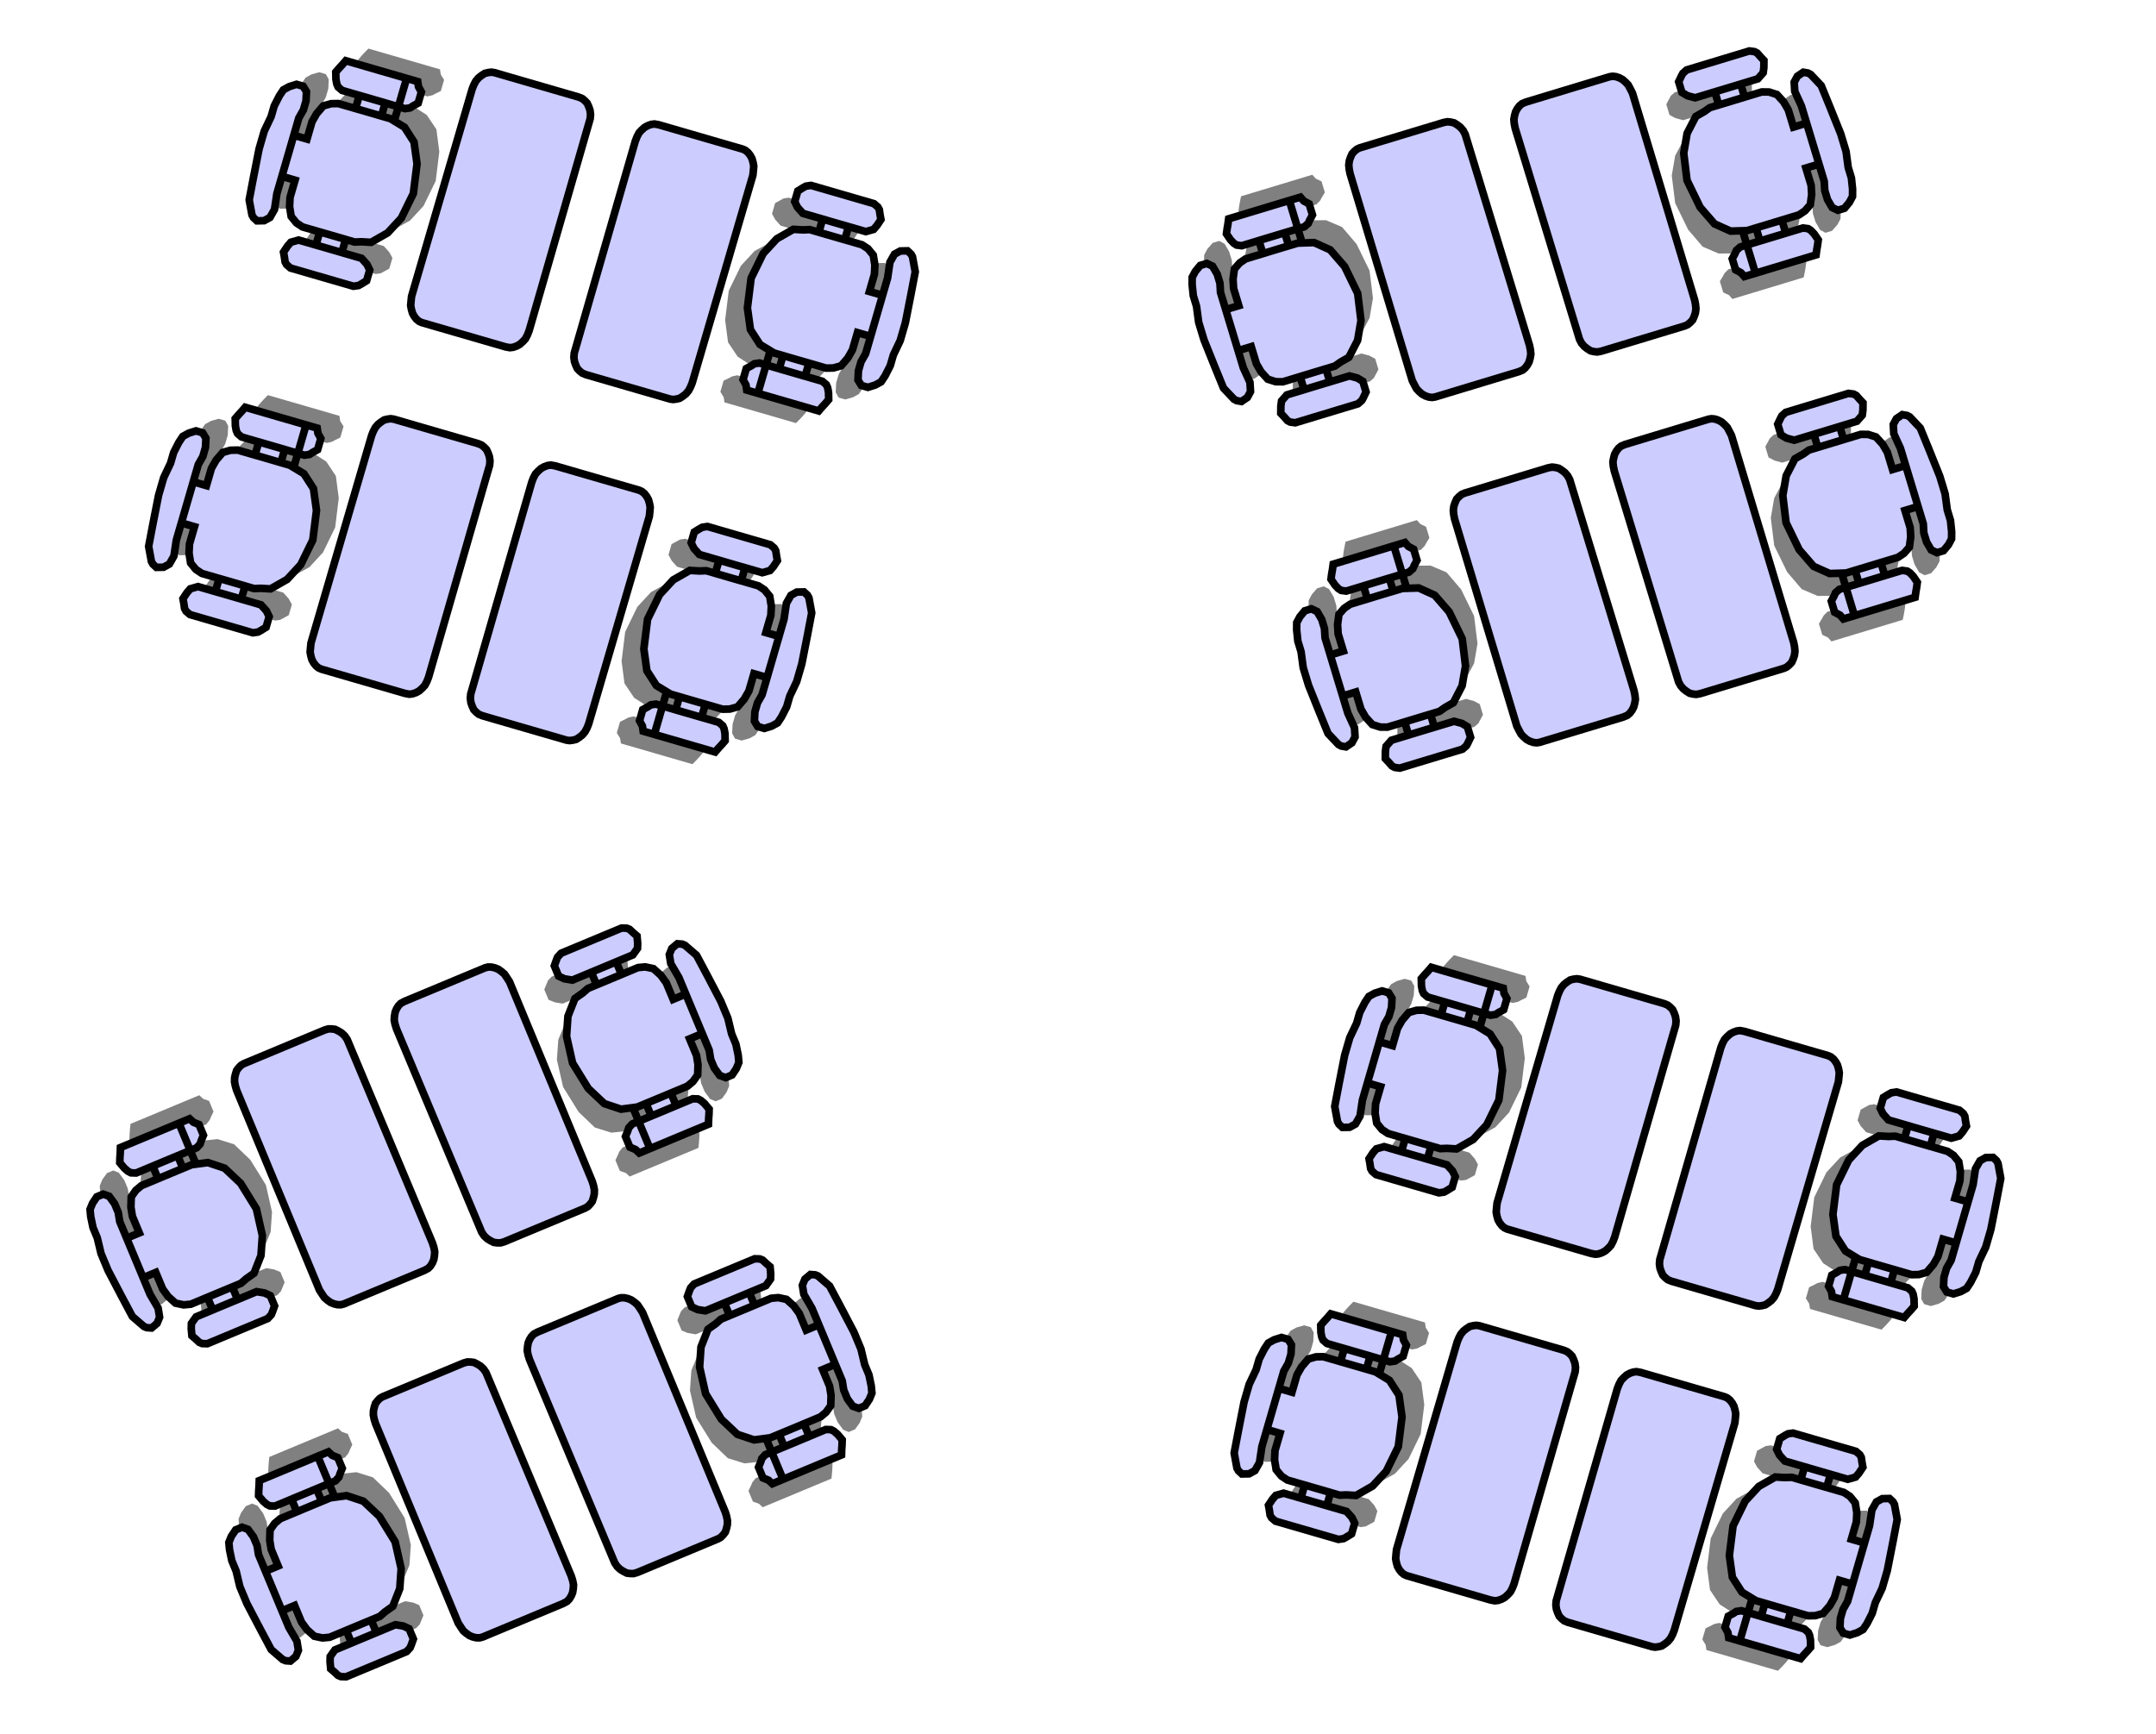 <?xml version="1.0"?><svg width="122.54" height="98.575" xmlns="http://www.w3.org/2000/svg">
 <title>thranio</title>
 <defs>.fil2 {fill:none}
    .fil3 {fill:black}
    .fil0 {fill:gray}
    .fil1 {fill:#CCCCFF}</defs>
 <g>
  <title>Layer 1</title>
  <g fill-rule="evenodd" id="g4018" transform="rotate(89.056 135.02 53.989) matrix(0.917 0 0 0.917 43.878 1.454)">
   <path fill="#808080" d="m-78.572,104.999l1.141,0l0.557,0.133l0.557,0l0.557,-0.133l0.265,-0.265l0,-0.425l-0.265,-0.425l-0.292,-0.292l-0.398,-0.133l-0.716,-0.133l-0.69,0l-0.982,-0.159l-1.115,0l-1.831,0.159l-1.407,0.133l-0.823,0.425l-0.159,0.133l-0.133,0.292l0.133,0.425l0.292,0.265l0.557,0.133l0.982,-0.133l1.115,0l0,0.849l-1.115,0l-0.557,0.133l-0.557,0.292l-0.292,0.398l-0.133,0.425l0,1.114l-0.849,0l0,-1.114l-0.265,-0.425l-0.292,-0.133l-0.425,-0.133l-0.265,0.133l-0.292,0.133l-0.133,0.159l-0.133,0.265l0,0.982l0,3.078l0.133,0.292l0.133,0.133l0.292,0.292l0.265,0l0.425,0l0.292,-0.292l0.265,-0.425l0,-1.247l0.849,0l0,0.557l0.133,0.425l0.159,0.557l0.823,0.823l1.114,0.557l1.698,0.292l1.805,-0.292l1.274,-0.557l0.69,-0.823l0.292,-0.982l0,-0.557l0.823,0l0,1.247l0.159,0.292l0.133,0.133l0.265,0.292l0.425,0l0.292,0l0.265,-0.292l0.292,-0.133l0,-0.292l0,-3.078l0,-0.982l0,-0.265l-0.292,-0.159l-0.265,-0.133l-0.292,-0.133l-0.425,0.133l-0.265,0.133l-0.133,0.159l-0.159,0.265l0,1.114l-0.823,0l0,-1.114l-0.159,-0.425l-0.265,-0.398l-0.557,-0.292l-0.557,-0.133l-1.141,0l0,-0.849l0,0zm-5.308,3.211l0,1.698l0,-1.698zm-0.849,1.698l0,-1.698l0,1.698zm9.66,-1.698l0,1.698l0,-1.698zm-0.823,1.698l0,-1.698l0,1.698zm-5.334,-4.909l2.654,0l-2.654,0zm2.654,0.849l-2.654,0l2.654,0z" class="fil0" id="path4020"/>
   <path fill="#ccccff" stroke="#000000" stroke-width="0.472" stroke-miterlimit="4" d="m-79.686,103.885l1.115,0l0.557,0.133l0.584,0l0.557,-0.133l0.265,-0.292l0,-0.425l-0.265,-0.398l-0.292,-0.292l-0.425,-0.133l-0.69,-0.133l-0.69,0l-0.982,-0.159l-1.141,0l-1.805,0.159l-1.407,0.133l-0.849,0.425l-0.133,0.133l-0.133,0.265l0.133,0.425l0.292,0.292l0.557,0.133l0.982,-0.133l1.115,0l0,0.849l-1.115,0l-0.557,0.133l-0.557,0.265l-0.292,0.425l-0.133,0.425l0,1.115l-0.849,0l0,-1.115l-0.265,-0.425l-0.292,-0.133l-0.425,-0.133l-0.265,0.133l-0.292,0.133l-0.133,0.133l-0.133,0.292l0,0.982l0,3.078l0.133,0.292l0.133,0.133l0.292,0.265l0.265,0l0.425,0l0.292,-0.265l0.265,-0.425l0,-1.274l0.849,0l0,0.584l0.133,0.398l0.133,0.584l0.849,0.823l1.115,0.557l1.672,0.292l1.831,-0.292l1.247,-0.557l0.717,-0.823l0.265,-0.982l0,-0.584l0.849,0l0,1.274l0.133,0.292l0.159,0.133l0.265,0.265l0.425,0l0.292,0l0.265,-0.265l0.292,-0.133l0,-0.292l0,-3.078l0,-0.982l0,-0.292l-0.292,-0.133l-0.265,-0.133l-0.292,-0.133l-0.425,0.133l-0.265,0.133l-0.159,0.133l-0.133,0.292l0,1.115l-0.849,0l0,-1.115l-0.133,-0.425l-0.265,-0.425l-0.584,-0.265l-0.557,-0.133l-1.115,0l0,-0.849l-0,0zm-5.308,3.211l0,1.672l0,-1.672zm-0.849,1.672l0,-1.672l0,1.672zm9.66,-1.672l0,1.672l0,-1.672zm-0.849,1.672l0,-1.672l0,1.672zm-5.307,-4.883l2.654,0l-2.654,0zm7.961,5.732l-2.654,0l2.654,0z" class="fil1" id="path4022"/>
   <polygon fill="#ccccff" stroke="#000000" stroke-width="0.472" stroke-miterlimit="4" points="-88.231,120.948 -88.019,121.081 -87.807,121.187 -87.541,121.24 -87.25,121.267 -73.848,121.24 -73.583,121.24 -73.318,121.187 -73.079,121.081 -72.893,120.948 -72.707,120.789 -72.601,120.603 -72.521,120.418 -72.495,120.179 -72.495,114.738 -72.521,114.553 -72.601,114.367 -72.707,114.181 -72.893,114.022 -73.079,113.889 -73.318,113.783 -73.583,113.73 -73.848,113.704 -87.25,113.677 -87.541,113.73 -87.807,113.783 -88.019,113.889 -88.231,114.022 -88.391,114.181 -88.523,114.367 -88.603,114.553 -88.63,114.738 -88.63,120.152 -88.603,120.418 -88.523,120.603 -88.391,120.789 " class="fil1" id="polygon4024"/>
  </g>
  <g fill-rule="evenodd" transform="rotate(89.496 174.306 56.739) matrix(0.917 0 0 0.917 64.39 1.454)" id="g4026">
   <path fill="#808080" id="path4028" class="fil0" d="m-96.841,187.891l1.141,0l0.557,0.133l0.557,0l0.557,-0.133l0.265,-0.265l0,-0.425l-0.265,-0.425l-0.292,-0.292l-0.398,-0.133l-0.716,-0.133l-0.69,0l-0.982,-0.159l-1.115,0l-1.831,0.159l-1.407,0.133l-0.823,0.425l-0.159,0.133l-0.133,0.292l0.133,0.425l0.292,0.265l0.557,0.133l0.982,-0.133l1.115,0l0,0.849l-1.115,0l-0.557,0.133l-0.557,0.292l-0.292,0.398l-0.133,0.425l0,1.114l-0.849,0l0,-1.114l-0.265,-0.425l-0.292,-0.133l-0.425,-0.133l-0.265,0.133l-0.292,0.133l-0.133,0.159l-0.133,0.265l0,0.982l0,3.078l0.133,0.292l0.133,0.133l0.292,0.292l0.265,0l0.425,0l0.292,-0.292l0.265,-0.425l0,-1.247l0.849,0l0,0.557l0.133,0.425l0.159,0.557l0.823,0.823l1.114,0.557l1.698,0.292l1.805,-0.292l1.274,-0.557l0.69,-0.823l0.292,-0.982l0,-0.557l0.823,0l0,1.247l0.159,0.292l0.133,0.133l0.265,0.292l0.425,0l0.292,0l0.265,-0.292l0.292,-0.133l0,-0.292l0,-3.078l0,-0.982l0,-0.265l-0.292,-0.159l-0.265,-0.133l-0.292,-0.133l-0.425,0.133l-0.265,0.133l-0.133,0.159l-0.159,0.265l0,1.114l-0.823,0l0,-1.114l-0.159,-0.425l-0.265,-0.398l-0.557,-0.292l-0.557,-0.133l-1.141,0l0,-0.849l0,0zm-5.308,3.211l0,1.698l0,-1.698zm-0.849,1.698l0,-1.698l0,1.698zm9.66,-1.698l0,1.698l0,-1.698zm-0.823,1.698l0,-1.698l0,1.698zm-5.334,-4.909l2.654,0l-2.654,0zm2.654,0.849l-2.654,0l2.654,0z"/>
   <path fill="#ccccff" stroke="#000000" stroke-width="0.472" stroke-miterlimit="4" id="path4030" class="fil1" d="m-97.955,186.777l1.115,0l0.557,0.133l0.584,0l0.557,-0.133l0.265,-0.292l0,-0.425l-0.265,-0.398l-0.292,-0.292l-0.425,-0.133l-0.69,-0.133l-0.69,0l-0.982,-0.159l-1.141,0l-1.805,0.159l-1.407,0.133l-0.849,0.425l-0.133,0.133l-0.133,0.265l0.133,0.425l0.292,0.292l0.557,0.133l0.982,-0.133l1.115,0l0,0.849l-1.115,0l-0.557,0.133l-0.557,0.265l-0.292,0.425l-0.133,0.425l0,1.115l-0.849,0l0,-1.115l-0.265,-0.425l-0.292,-0.133l-0.425,-0.133l-0.265,0.133l-0.292,0.133l-0.133,0.133l-0.133,0.292l0,0.982l0,3.078l0.133,0.292l0.133,0.133l0.292,0.265l0.265,0l0.425,0l0.292,-0.265l0.265,-0.425l0,-1.274l0.849,0l0,0.584l0.133,0.398l0.133,0.584l0.849,0.823l1.115,0.557l1.672,0.292l1.831,-0.292l1.247,-0.557l0.717,-0.823l0.265,-0.982l0,-0.584l0.849,0l0,1.274l0.133,0.292l0.159,0.133l0.265,0.265l0.425,0l0.292,0l0.265,-0.265l0.292,-0.133l0,-0.292l0,-3.078l0,-0.982l0,-0.292l-0.292,-0.133l-0.265,-0.133l-0.292,-0.133l-0.425,0.133l-0.265,0.133l-0.159,0.133l-0.133,0.292l0,1.115l-0.849,0l0,-1.115l-0.133,-0.425l-0.265,-0.425l-0.584,-0.265l-0.557,-0.133l-1.115,0l0,-0.849l-0,0zm-5.307,3.211l0,1.672l0,-1.672zm-0.849,1.672l0,-1.672l0,1.672zm9.66,-1.672l0,1.672l0,-1.672zm-0.849,1.672l0,-1.672l0,1.672zm-5.308,-4.883l2.654,0l-2.654,0zm7.961,5.732l-2.654,0l2.654,0z"/>
   <polygon fill="#ccccff" stroke="#000000" stroke-width="0.472" stroke-miterlimit="4" id="polygon4032" class="fil1" points="-106.288,203.973 -106.076,204.079 -105.81,204.132 -105.519,204.159 -92.117,204.132 -91.852,204.132 -91.587,204.079 -91.348,203.973 -91.162,203.84 -90.976,203.681 -90.87,203.495 -90.79,203.31 -90.764,203.071 -90.764,197.63 -90.79,197.445 -90.87,197.259 -90.976,197.073 -91.162,196.914 -91.348,196.781 -91.587,196.675 -91.852,196.622 -92.117,196.596 -105.519,196.569 -105.81,196.622 -106.076,196.675 -106.288,196.781 -106.5,196.914 -106.66,197.073 -106.792,197.259 -106.872,197.445 -106.898,197.63 -106.898,203.044 -106.872,203.31 -106.792,203.495 -106.66,203.681 -106.5,203.84 "/>
  </g>
  <g fill-rule="evenodd" id="g4034" transform="rotate(90.388 213.341 71.739) matrix(0.917 0 0 0.917 84.902 1.454)">
   <path fill="#808080" d="m-183.005,172.076l1.141,0l0.557,0.133l0.557,0l0.557,-0.133l0.265,-0.265l0,-0.425l-0.265,-0.425l-0.292,-0.292l-0.398,-0.133l-0.716,-0.133l-0.69,0l-0.982,-0.159l-1.115,0l-1.831,0.159l-1.407,0.133l-0.823,0.425l-0.159,0.133l-0.133,0.292l0.133,0.425l0.292,0.265l0.557,0.133l0.982,-0.133l1.115,0l0,0.849l-1.115,0l-0.557,0.133l-0.557,0.292l-0.292,0.398l-0.133,0.425l0,1.115l-0.849,0l0,-1.115l-0.265,-0.425l-0.292,-0.133l-0.425,-0.133l-0.265,0.133l-0.292,0.133l-0.133,0.159l-0.133,0.265l0,0.982l0,3.078l0.133,0.292l0.133,0.133l0.292,0.292l0.265,0l0.425,0l0.292,-0.292l0.265,-0.425l0,-1.247l0.849,0l0,0.557l0.133,0.425l0.159,0.557l0.823,0.823l1.114,0.557l1.698,0.292l1.805,-0.292l1.274,-0.557l0.69,-0.823l0.292,-0.982l0,-0.557l0.823,0l0,1.247l0.159,0.292l0.133,0.133l0.265,0.292l0.425,0l0.292,0l0.265,-0.292l0.292,-0.133l0,-0.292l0,-3.078l0,-0.982l0,-0.265l-0.292,-0.159l-0.265,-0.133l-0.292,-0.133l-0.425,0.133l-0.265,0.133l-0.133,0.159l-0.159,0.265l0,1.115l-0.823,0l0,-1.115l-0.159,-0.425l-0.265,-0.398l-0.557,-0.292l-0.557,-0.133l-1.141,0l0,-0.849l0,0zm-5.307,3.211l0,1.698l0,-1.698zm-0.849,1.698l0,-1.698l0,1.698zm9.66,-1.698l0,1.698l0,-1.698zm-0.823,1.698l0,-1.698l0,1.698zm-5.334,-4.909l2.654,0l-2.654,0zm2.654,0.849l-2.654,0l2.654,0z" class="fil0" id="path4036"/>
   <path fill="#ccccff" stroke="#000000" stroke-width="0.472" stroke-miterlimit="4" d="m-184.119,170.962l1.115,0l0.557,0.133l0.584,0l0.557,-0.133l0.265,-0.292l0,-0.425l-0.265,-0.398l-0.292,-0.292l-0.425,-0.133l-0.69,-0.133l-0.69,0l-0.982,-0.159l-1.141,0l-1.805,0.159l-1.407,0.133l-0.849,0.425l-0.133,0.133l-0.133,0.265l0.133,0.425l0.292,0.292l0.557,0.133l0.982,-0.133l1.115,0l0,0.849l-1.115,0l-0.557,0.133l-0.557,0.265l-0.292,0.425l-0.133,0.425l0,1.115l-0.849,0l0,-1.115l-0.265,-0.425l-0.292,-0.133l-0.425,-0.133l-0.265,0.133l-0.292,0.133l-0.133,0.133l-0.133,0.292l0,0.982l0,3.078l0.133,0.292l0.133,0.133l0.292,0.265l0.265,0l0.425,0l0.292,-0.265l0.265,-0.425l0,-1.274l0.849,0l0,0.584l0.133,0.398l0.133,0.584l0.849,0.823l1.115,0.557l1.672,0.292l1.831,-0.292l1.247,-0.557l0.717,-0.823l0.265,-0.982l0,-0.584l0.849,0l0,1.274l0.133,0.292l0.159,0.133l0.265,0.265l0.425,0l0.292,0l0.265,-0.265l0.292,-0.133l0,-0.292l0,-3.078l0,-0.982l0,-0.292l-0.292,-0.133l-0.265,-0.133l-0.292,-0.133l-0.425,0.133l-0.265,0.133l-0.159,0.133l-0.133,0.292l0,1.115l-0.849,0l0,-1.115l-0.133,-0.425l-0.265,-0.425l-0.584,-0.265l-0.557,-0.133l-1.115,0l0,-0.849l0,0zm-5.308,3.211l0,1.672l0,-1.672zm-0.849,1.672l0,-1.672l0,1.672zm9.66,-1.672l0,1.672l0,-1.672zm-0.849,1.672l0,-1.672l0,1.672zm-5.308,-4.883l2.654,0l-2.654,0zm7.961,5.732l-2.654,0l2.654,0z" class="fil1" id="path4038"/>
   <polygon fill="#ccccff" stroke="#000000" stroke-width="0.472" stroke-miterlimit="4" points="-192.24,188.264 -191.974,188.317 -191.682,188.344 -178.281,188.317 -178.016,188.317 -177.75,188.264 -177.512,188.158 -177.326,188.025 -177.14,187.866 -177.034,187.68 -176.954,187.495 -176.928,187.256 -176.928,181.816 -176.954,181.63 -177.034,181.444 -177.14,181.258 -177.326,181.099 -177.512,180.966 -177.75,180.86 -178.016,180.807 -178.281,180.781 -191.682,180.754 -191.974,180.807 -192.24,180.86 -192.452,180.966 -192.664,181.099 -192.824,181.258 -192.956,181.444 -193.036,181.63 -193.062,181.816 -193.062,187.229 -193.036,187.495 -192.956,187.68 -192.824,187.866 -192.664,188.025 -192.452,188.158 " class="fil1" id="polygon4040"/>
  </g>
  <g id="svg_54">
   <g transform="rotate(16.178 30.27 23.15)" id="svg_2">
    <g fill-rule="evenodd" id="g4062" transform="matrix(0 -0.917 0.917 0 2.509 96.922)">
     <path fill="#808080" d="m71.266,12.478l1.141,0l0.557,0.133l0.557,0l0.557,-0.133l0.265,-0.265l0,-0.425l-0.265,-0.425l-0.292,-0.292l-0.398,-0.133l-0.716,-0.133l-0.69,0l-0.982,-0.159l-1.115,0l-1.831,0.159l-1.407,0.133l-0.823,0.425l-0.159,0.133l-0.133,0.292l0.133,0.425l0.292,0.265l0.557,0.133l0.982,-0.133l1.115,0l0,0.849l-1.115,0l-0.557,0.133l-0.557,0.292l-0.292,0.398l-0.133,0.425l0,1.114l-0.849,0l0,-1.114l-0.265,-0.425l-0.292,-0.133l-0.425,-0.133l-0.265,0.133l-0.292,0.133l-0.133,0.159l-0.133,0.265l0,0.982l0,3.078l0.133,0.292l0.133,0.133l0.292,0.292l0.265,0l0.425,0l0.292,-0.292l0.265,-0.425l0,-1.247l0.849,0l0,0.557l0.133,0.425l0.159,0.557l0.823,0.823l1.114,0.557l1.698,0.292l1.805,-0.292l1.274,-0.557l0.69,-0.823l0.292,-0.982l0,-0.557l0.823,0l0,1.247l0.159,0.292l0.133,0.133l0.265,0.292l0.425,0l0.292,0l0.265,-0.292l0.292,-0.133l0,-0.292l0,-3.078l0,-0.982l0,-0.265l-0.292,-0.159l-0.265,-0.133l-0.292,-0.133l-0.425,0.133l-0.265,0.133l-0.133,0.159l-0.159,0.265l0,1.114l-0.823,0l0,-1.114l-0.159,-0.425l-0.265,-0.398l-0.557,-0.292l-0.557,-0.133l-1.141,0l0,-0.849l0,0zm-5.307,3.211l0,1.698l0,-1.698zm-0.849,1.698l0,-1.698l0,1.698zm9.66,-1.698l0,1.698l0,-1.698zm-0.823,1.698l0,-1.698l0,1.698zm-5.334,-4.909l2.654,0l-2.654,0zm2.654,0.849l-2.654,0l2.654,0z" class="fil0" id="path4064"/>
     <path fill="#ccccff" stroke="#000000" stroke-width="0.472" stroke-miterlimit="4" d="m70.152,11.363l1.115,0l0.557,0.133l0.584,0l0.557,-0.133l0.265,-0.292l0,-0.425l-0.265,-0.398l-0.292,-0.292l-0.425,-0.133l-0.69,-0.133l-0.69,0l-0.982,-0.159l-1.141,0l-1.805,0.159l-1.407,0.133l-0.849,0.425l-0.133,0.133l-0.133,0.265l0.133,0.425l0.292,0.292l0.557,0.133l0.982,-0.133l1.115,0l0,0.849l-1.115,0l-0.557,0.133l-0.557,0.265l-0.292,0.425l-0.133,0.425l0,1.115l-0.849,0l0,-1.115l-0.265,-0.425l-0.292,-0.133l-0.425,-0.133l-0.265,0.133l-0.292,0.133l-0.133,0.133l-0.133,0.292l0,0.982l0,3.078l0.133,0.292l0.133,0.133l0.292,0.265l0.265,0l0.425,0l0.292,-0.265l0.265,-0.425l0,-1.274l0.849,0l0,0.584l0.133,0.398l0.133,0.584l0.849,0.823l1.115,0.557l1.672,0.292l1.831,-0.292l1.247,-0.557l0.717,-0.823l0.265,-0.982l0,-0.584l0.849,0l0,1.274l0.133,0.292l0.159,0.133l0.265,0.265l0.425,0l0.292,0l0.265,-0.265l0.292,-0.133l0,-0.292l0,-3.078l0,-0.982l0,-0.292l-0.292,-0.133l-0.265,-0.133l-0.292,-0.133l-0.425,0.133l-0.265,0.133l-0.159,0.133l-0.133,0.292l0,1.115l-0.849,0l0,-1.115l-0.133,-0.425l-0.265,-0.425l-0.584,-0.265l-0.557,-0.133l-1.115,0l0,-0.849l-0,0zm-5.307,3.211l0,1.672l0,-1.672zm-0.849,1.672l0,-1.672l0,1.672zm9.66,-1.672l0,1.672l0,-1.672zm-0.849,1.672l0,-1.672l0,1.672zm-5.307,-4.883l2.654,0l-2.654,0zm7.961,5.732l-2.654,0l2.654,0z" class="fil1" id="path4066"/>
     <polygon fill="#ccccff" stroke="#000000" stroke-width="0.472" stroke-miterlimit="4" points="61.607,28.427 61.819,28.559 62.031,28.665 62.296,28.719 62.588,28.745 75.99,28.719 76.255,28.719 76.52,28.665 76.759,28.559 76.945,28.427 77.131,28.267 77.237,28.082 77.317,27.896 77.343,27.657 77.343,22.217 77.317,22.031 77.237,21.845 77.131,21.66 76.945,21.5 76.759,21.368 76.52,21.261 76.255,21.208 75.99,21.182 62.588,21.155 62.296,21.208 62.031,21.261 61.819,21.368 61.607,21.5 61.447,21.66 61.315,21.845 61.235,22.031 61.208,22.217 61.208,27.63 61.235,27.896 61.315,28.082 61.447,28.267 " class="fil1" id="polygon4068"/>
    </g>
    <g fill-rule="evenodd" transform="matrix(0 -0.917 0.917 0 2.509 76.41)" id="g4070">
     <path fill="#808080" id="path4072" class="fil0" d="m71.266,12.478l1.141,0l0.557,0.133l0.557,0l0.557,-0.133l0.265,-0.265l0,-0.425l-0.265,-0.425l-0.292,-0.292l-0.398,-0.133l-0.716,-0.133l-0.69,0l-0.982,-0.159l-1.115,0l-1.831,0.159l-1.407,0.133l-0.823,0.425l-0.159,0.133l-0.133,0.292l0.133,0.425l0.292,0.265l0.557,0.133l0.982,-0.133l1.115,0l0,0.849l-1.115,0l-0.557,0.133l-0.557,0.292l-0.292,0.398l-0.133,0.425l0,1.114l-0.849,0l0,-1.114l-0.265,-0.425l-0.292,-0.133l-0.425,-0.133l-0.265,0.133l-0.292,0.133l-0.133,0.159l-0.133,0.265l0,0.982l0,3.078l0.133,0.292l0.133,0.133l0.292,0.292l0.265,0l0.425,0l0.292,-0.292l0.265,-0.425l0,-1.247l0.849,0l0,0.557l0.133,0.425l0.159,0.557l0.823,0.823l1.114,0.557l1.698,0.292l1.805,-0.292l1.274,-0.557l0.69,-0.823l0.292,-0.982l0,-0.557l0.823,0l0,1.247l0.159,0.292l0.133,0.133l0.265,0.292l0.425,0l0.292,0l0.265,-0.292l0.292,-0.133l0,-0.292l0,-3.078l0,-0.982l0,-0.265l-0.292,-0.159l-0.265,-0.133l-0.292,-0.133l-0.425,0.133l-0.265,0.133l-0.133,0.159l-0.159,0.265l0,1.114l-0.823,0l0,-1.114l-0.159,-0.425l-0.265,-0.398l-0.557,-0.292l-0.557,-0.133l-1.141,0l0,-0.849l0,0zm-5.307,3.211l0,1.698l0,-1.698zm-0.849,1.698l0,-1.698l0,1.698zm9.66,-1.698l0,1.698l0,-1.698zm-0.823,1.698l0,-1.698l0,1.698zm-5.334,-4.909l2.654,0l-2.654,0zm2.654,0.849l-2.654,0l2.654,0z"/>
     <path fill="#ccccff" stroke="#000000" stroke-width="0.472" stroke-miterlimit="4" id="path4074" class="fil1" d="m70.152,11.363l1.115,0l0.557,0.133l0.584,0l0.557,-0.133l0.265,-0.292l0,-0.425l-0.265,-0.398l-0.292,-0.292l-0.425,-0.133l-0.69,-0.133l-0.69,0l-0.982,-0.159l-1.141,0l-1.805,0.159l-1.407,0.133l-0.849,0.425l-0.133,0.133l-0.133,0.265l0.133,0.425l0.292,0.292l0.557,0.133l0.982,-0.133l1.115,0l0,0.849l-1.115,0l-0.557,0.133l-0.557,0.265l-0.292,0.425l-0.133,0.425l0,1.115l-0.849,0l0,-1.115l-0.265,-0.425l-0.292,-0.133l-0.425,-0.133l-0.265,0.133l-0.292,0.133l-0.133,0.133l-0.133,0.292l0,0.982l0,3.078l0.133,0.292l0.133,0.133l0.292,0.265l0.265,0l0.425,0l0.292,-0.265l0.265,-0.425l0,-1.274l0.849,0l0,0.584l0.133,0.398l0.133,0.584l0.849,0.823l1.115,0.557l1.672,0.292l1.831,-0.292l1.247,-0.557l0.717,-0.823l0.265,-0.982l0,-0.584l0.849,0l0,1.274l0.133,0.292l0.159,0.133l0.265,0.265l0.425,0l0.292,0l0.265,-0.265l0.292,-0.133l0,-0.292l0,-3.078l0,-0.982l0,-0.292l-0.292,-0.133l-0.265,-0.133l-0.292,-0.133l-0.425,0.133l-0.265,0.133l-0.159,0.133l-0.133,0.292l0,1.115l-0.849,0l0,-1.115l-0.133,-0.425l-0.265,-0.425l-0.584,-0.265l-0.557,-0.133l-1.115,0l0,-0.849l-0,0zm-5.307,3.211l0,1.672l0,-1.672zm-0.849,1.672l0,-1.672l0,1.672zm9.66,-1.672l0,1.672l0,-1.672zm-0.849,1.672l0,-1.672l0,1.672zm-5.307,-4.883l2.654,0l-2.654,0zm7.961,5.732l-2.654,0l2.654,0z"/>
     <polygon fill="#ccccff" stroke="#000000" stroke-width="0.472" stroke-miterlimit="4" id="polygon4076" class="fil1" points="62.031,28.665 62.296,28.719 62.588,28.745 75.99,28.719 76.255,28.719 76.52,28.665 76.759,28.559 76.945,28.427 77.131,28.267 77.237,28.082 77.317,27.896 77.343,27.657 77.343,22.217 77.317,22.031 77.237,21.845 77.131,21.66 76.945,21.5 76.759,21.368 76.52,21.261 76.255,21.208 75.99,21.182 62.588,21.155 62.296,21.208 62.031,21.261 61.819,21.368 61.607,21.5 61.447,21.66 61.315,21.845 61.235,22.031 61.208,22.217 61.208,27.63 61.235,27.896 61.315,28.082 61.447,28.267 61.607,28.427 61.819,28.559 "/>
    </g>
    <g fill-rule="evenodd" transform="matrix(0 0.917 -0.917 0 120.99 40.667)" id="g4104">
     <path fill="#808080" id="path4106" class="fil0" d="m-28.041,81.146l1.141,0l0.557,0.133l0.557,0l0.557,-0.133l0.265,-0.265l0,-0.425l-0.265,-0.425l-0.292,-0.292l-0.398,-0.133l-0.716,-0.133l-0.69,0l-0.982,-0.159l-1.115,0l-1.831,0.159l-1.407,0.133l-0.823,0.425l-0.159,0.133l-0.133,0.292l0.133,0.425l0.292,0.265l0.557,0.133l0.982,-0.133l1.115,0l0,0.849l-1.115,0l-0.557,0.133l-0.557,0.292l-0.292,0.398l-0.133,0.425l0,1.114l-0.849,0l0,-1.114l-0.265,-0.425l-0.292,-0.133l-0.425,-0.133l-0.265,0.133l-0.292,0.133l-0.133,0.159l-0.133,0.265l0,0.982l0,3.078l0.133,0.292l0.133,0.133l0.292,0.292l0.265,0l0.425,0l0.292,-0.292l0.265,-0.425l0,-1.247l0.849,0l0,0.557l0.133,0.425l0.159,0.557l0.823,0.823l1.114,0.557l1.698,0.292l1.805,-0.292l1.274,-0.557l0.69,-0.823l0.292,-0.982l0,-0.557l0.823,0l0,1.247l0.159,0.292l0.133,0.133l0.265,0.292l0.425,0l0.292,0l0.265,-0.292l0.292,-0.133l0,-0.292l0,-3.078l0,-0.982l0,-0.265l-0.292,-0.159l-0.265,-0.133l-0.292,-0.133l-0.425,0.133l-0.265,0.133l-0.133,0.159l-0.159,0.265l0,1.114l-0.823,0l0,-1.114l-0.159,-0.425l-0.265,-0.398l-0.557,-0.292l-0.557,-0.133l-1.141,0l0,-0.849l0,0zm-5.308,3.211l0,1.698l0,-1.698zm-0.849,1.698l0,-1.698l0,1.698zm9.66,-1.698l0,1.698l0,-1.698zm-0.823,1.698l0,-1.698l0,1.698zm-5.334,-4.909l2.654,0l-2.654,0zm2.654,0.849l-2.654,0l2.654,0z"/>
     <path fill="#ccccff" stroke="#000000" stroke-width="0.472" stroke-miterlimit="4" id="path4108" class="fil1" d="m-29.156,80.031l1.115,0l0.557,0.133l0.584,0l0.557,-0.133l0.265,-0.292l0,-0.425l-0.265,-0.398l-0.292,-0.292l-0.425,-0.133l-0.69,-0.133l-0.69,0l-0.982,-0.159l-1.141,0l-1.805,0.159l-1.407,0.133l-0.849,0.425l-0.133,0.133l-0.133,0.265l0.133,0.425l0.292,0.292l0.557,0.133l0.982,-0.133l1.115,0l0,0.849l-1.115,0l-0.557,0.133l-0.557,0.265l-0.292,0.425l-0.133,0.425l0,1.115l-0.849,0l0,-1.115l-0.265,-0.425l-0.292,-0.133l-0.425,-0.133l-0.265,0.133l-0.292,0.133l-0.133,0.133l-0.133,0.292l0,0.982l0,3.078l0.133,0.292l0.133,0.133l0.292,0.265l0.265,0l0.425,0l0.292,-0.265l0.265,-0.425l0,-1.274l0.849,0l0,0.584l0.133,0.398l0.133,0.584l0.849,0.823l1.115,0.557l1.672,0.292l1.831,-0.292l1.247,-0.557l0.717,-0.823l0.265,-0.982l0,-0.584l0.849,0l0,1.274l0.133,0.292l0.159,0.133l0.265,0.265l0.425,0l0.292,0l0.265,-0.265l0.292,-0.133l0,-0.292l0,-3.078l0,-0.982l0,-0.292l-0.292,-0.133l-0.265,-0.133l-0.292,-0.133l-0.425,0.133l-0.265,0.133l-0.159,0.133l-0.133,0.292l0,1.115l-0.849,0l0,-1.115l-0.133,-0.425l-0.265,-0.425l-0.584,-0.265l-0.557,-0.133l-1.115,0l0,-0.849l-0,0zm-5.307,3.211l0,1.672l0,-1.672zm-0.849,1.672l0,-1.672l0,1.672zm9.66,-1.672l0,1.672l0,-1.672zm-0.849,1.672l0,-1.672l0,1.672zm-5.308,-4.883l2.654,0l-2.654,0zm7.961,5.732l-2.654,0l2.654,0z"/>
     <polygon fill="#ccccff" stroke="#000000" stroke-width="0.472" stroke-miterlimit="4" id="polygon4110" class="fil1" points="-37.011,97.387 -36.719,97.413 -23.318,97.387 -23.052,97.387 -22.787,97.334 -22.548,97.228 -22.362,97.095 -22.177,96.936 -22.071,96.75 -21.991,96.564 -21.964,96.325 -21.964,90.885 -21.991,90.699 -22.071,90.514 -22.177,90.328 -22.362,90.169 -22.548,90.036 -22.787,89.93 -23.052,89.877 -23.318,89.85 -36.719,89.824 -37.011,89.877 -37.276,89.93 -37.489,90.036 -37.701,90.169 -37.86,90.328 -37.993,90.514 -38.073,90.699 -38.099,90.885 -38.099,96.299 -38.073,96.564 -37.993,96.75 -37.86,96.936 -37.701,97.095 -37.489,97.228 -37.276,97.334 "/>
    </g>
    <g fill-rule="evenodd" id="g4112" transform="matrix(0 0.917 -0.917 0 120.99 61.179)">
     <path fill="#808080" d="m-28.314,81.419l1.141,0l0.557,0.133l0.557,0l0.557,-0.133l0.265,-0.265l0,-0.425l-0.265,-0.425l-0.292,-0.292l-0.398,-0.133l-0.716,-0.133l-0.69,0l-0.982,-0.159l-1.115,0l-1.831,0.159l-1.407,0.133l-0.823,0.425l-0.159,0.133l-0.133,0.292l0.133,0.425l0.292,0.265l0.557,0.133l0.982,-0.133l1.115,0l0,0.849l-1.115,0l-0.557,0.133l-0.557,0.292l-0.292,0.398l-0.133,0.425l0,1.114l-0.849,0l0,-1.114l-0.265,-0.425l-0.292,-0.133l-0.425,-0.133l-0.265,0.133l-0.292,0.133l-0.133,0.159l-0.133,0.265l0,0.982l0,3.078l0.133,0.292l0.133,0.133l0.292,0.292l0.265,0l0.425,0l0.292,-0.292l0.265,-0.425l0,-1.247l0.849,0l0,0.557l0.133,0.425l0.159,0.557l0.823,0.823l1.114,0.557l1.698,0.292l1.805,-0.292l1.274,-0.557l0.69,-0.823l0.292,-0.982l0,-0.557l0.823,0l0,1.247l0.159,0.292l0.133,0.133l0.265,0.292l0.425,0l0.292,0l0.265,-0.292l0.292,-0.133l0,-0.292l0,-3.078l0,-0.982l0,-0.265l-0.292,-0.159l-0.265,-0.133l-0.292,-0.133l-0.425,0.133l-0.265,0.133l-0.133,0.159l-0.159,0.265l0,1.114l-0.823,0l0,-1.114l-0.159,-0.425l-0.265,-0.398l-0.557,-0.292l-0.557,-0.133l-1.141,0l0,-0.849l0,0zm-5.308,3.211l0,1.698l0,-1.698zm-0.849,1.698l0,-1.698l0,1.698zm9.66,-1.698l0,1.698l0,-1.698zm-0.823,1.698l0,-1.698l0,1.698zm-5.334,-4.909l2.654,0l-2.654,0zm2.654,0.849l-2.654,0l2.654,0z" class="fil0" id="path4114"/>
     <path fill="#ccccff" stroke="#000000" stroke-width="0.472" stroke-miterlimit="4" d="m-29.429,80.304l1.115,0l0.557,0.133l0.584,0l0.557,-0.133l0.265,-0.292l0,-0.425l-0.265,-0.398l-0.292,-0.292l-0.425,-0.133l-0.69,-0.133l-0.69,0l-0.982,-0.159l-1.141,0l-1.805,0.159l-1.407,0.133l-0.849,0.425l-0.133,0.133l-0.133,0.265l0.133,0.425l0.292,0.292l0.557,0.133l0.982,-0.133l1.115,0l0,0.849l-1.115,0l-0.557,0.133l-0.557,0.265l-0.292,0.425l-0.133,0.425l0,1.115l-0.849,0l0,-1.115l-0.265,-0.425l-0.292,-0.133l-0.425,-0.133l-0.265,0.133l-0.292,0.133l-0.133,0.133l-0.133,0.292l0,0.982l0,3.078l0.133,0.292l0.133,0.133l0.292,0.265l0.265,0l0.425,0l0.292,-0.265l0.265,-0.425l0,-1.274l0.849,0l0,0.584l0.133,0.398l0.133,0.584l0.849,0.823l1.115,0.557l1.672,0.292l1.831,-0.292l1.247,-0.557l0.717,-0.823l0.265,-0.982l0,-0.584l0.849,0l0,1.274l0.133,0.292l0.159,0.133l0.265,0.265l0.425,0l0.292,0l0.265,-0.265l0.292,-0.133l0,-0.292l0,-3.078l0,-0.982l0,-0.292l-0.292,-0.133l-0.265,-0.133l-0.292,-0.133l-0.425,0.133l-0.265,0.133l-0.159,0.133l-0.133,0.292l0,1.115l-0.849,0l0,-1.115l-0.133,-0.425l-0.265,-0.425l-0.584,-0.265l-0.557,-0.133l-1.115,0l0,-0.849l-0,0zm-5.307,3.211l0,1.672l0,-1.672zm-0.849,1.672l0,-1.672l0,1.672zm9.66,-1.672l0,1.672l0,-1.672zm-0.849,1.672l0,-1.672l0,1.672zm-5.308,-4.883l2.654,0l-2.654,0zm7.961,5.732l-2.654,0l2.654,0z" class="fil1" id="path4116"/>
     <polygon fill="#ccccff" stroke="#000000" stroke-width="0.472" stroke-miterlimit="4" points="-36.992,97.686 -23.591,97.66 -23.325,97.66 -23.06,97.606 -22.821,97.5 -22.635,97.368 -22.449,97.208 -22.343,97.023 -22.264,96.837 -22.237,96.598 -22.237,91.158 -22.264,90.972 -22.343,90.786 -22.449,90.601 -22.635,90.441 -22.821,90.309 -23.06,90.203 -23.325,90.149 -23.591,90.123 -36.992,90.096 -37.284,90.149 -37.549,90.203 -37.761,90.309 -37.974,90.441 -38.133,90.601 -38.266,90.786 -38.345,90.972 -38.372,91.158 -38.372,96.571 -38.345,96.837 -38.266,97.023 -38.133,97.208 -37.974,97.368 -37.761,97.5 -37.549,97.606 -37.284,97.66 " class="fil1" id="polygon4118"/>
    </g>
   </g>
   <g id="svg_3" transform="rotate(-16.837 89.46 23.175)">
    <g id="svg_4" fill-rule="evenodd" transform="matrix(0 -0.917 0.917 0 2.509 96.922)">
     <path id="svg_5" fill="#808080" d="m71.239,77.035l1.141,0l0.557,0.133l0.557,0l0.557,-0.133l0.265,-0.265l0,-0.425l-0.265,-0.425l-0.292,-0.292l-0.398,-0.133l-0.716,-0.133l-0.69,0l-0.982,-0.159l-1.115,0l-1.831,0.159l-1.407,0.133l-0.823,0.425l-0.159,0.133l-0.133,0.292l0.133,0.425l0.292,0.265l0.557,0.133l0.982,-0.133l1.115,0l0,0.849l-1.115,0l-0.557,0.133l-0.557,0.292l-0.292,0.398l-0.133,0.425l0,1.114l-0.849,0l0,-1.114l-0.265,-0.425l-0.292,-0.133l-0.425,-0.133l-0.265,0.133l-0.292,0.133l-0.133,0.159l-0.133,0.265l0,0.982l0,3.078l0.133,0.292l0.133,0.133l0.292,0.292l0.265,0l0.425,0l0.292,-0.292l0.265,-0.425l0,-1.247l0.849,0l0,0.557l0.133,0.425l0.159,0.557l0.823,0.823l1.114,0.557l1.698,0.292l1.805,-0.292l1.274,-0.557l0.69,-0.823l0.292,-0.982l0,-0.557l0.823,0l0,1.247l0.159,0.292l0.133,0.133l0.265,0.292l0.425,0l0.292,0l0.265,-0.292l0.292,-0.133l0,-0.292l0,-3.078l0,-0.982l0,-0.265l-0.292,-0.159l-0.265,-0.133l-0.292,-0.133l-0.425,0.133l-0.265,0.133l-0.133,0.159l-0.159,0.265l0,1.114l-0.823,0l0,-1.114l-0.159,-0.425l-0.265,-0.398l-0.557,-0.292l-0.557,-0.133l-1.141,0l0,-0.849l0,0zm-5.307,3.211l0,1.698l0,-1.698zm-0.849,1.698l0,-1.698l0,1.698zm9.66,-1.698l0,1.698l0,-1.698zm-0.823,1.698l0,-1.698l0,1.698zm-5.334,-4.909l2.654,0l-2.654,0zm2.654,0.849l-2.654,0l2.654,0z" class="fil0"/>
     <path id="svg_6" fill="#ccccff" stroke="#000000" stroke-width="0.472" stroke-miterlimit="4" d="m70.125,75.921l1.115,0l0.557,0.133l0.584,0l0.557,-0.133l0.265,-0.292l0,-0.425l-0.265,-0.398l-0.292,-0.292l-0.425,-0.133l-0.69,-0.133l-0.69,0l-0.982,-0.159l-1.141,0l-1.805,0.159l-1.407,0.133l-0.849,0.425l-0.133,0.133l-0.133,0.265l0.133,0.425l0.292,0.292l0.557,0.133l0.982,-0.133l1.115,0l0,0.849l-1.115,0l-0.557,0.133l-0.557,0.265l-0.292,0.425l-0.133,0.425l0,1.115l-0.849,0l0,-1.115l-0.265,-0.425l-0.292,-0.133l-0.425,-0.133l-0.265,0.133l-0.292,0.133l-0.133,0.133l-0.133,0.292l0,0.982l0,3.078l0.133,0.292l0.133,0.133l0.292,0.265l0.265,0l0.425,0l0.292,-0.265l0.265,-0.425l0,-1.274l0.849,0l0,0.584l0.133,0.398l0.133,0.584l0.849,0.823l1.115,0.557l1.672,0.292l1.831,-0.292l1.247,-0.557l0.717,-0.823l0.265,-0.982l0,-0.584l0.849,0l0,1.274l0.133,0.292l0.159,0.133l0.265,0.265l0.425,0l0.292,0l0.265,-0.265l0.292,-0.133l0,-0.292l0,-3.078l0,-0.982l0,-0.292l-0.292,-0.133l-0.265,-0.133l-0.292,-0.133l-0.425,0.133l-0.265,0.133l-0.159,0.133l-0.133,0.292l0,1.115l-0.849,0l0,-1.115l-0.133,-0.425l-0.265,-0.425l-0.584,-0.265l-0.557,-0.133l-1.115,0l0,-0.849l-0,0zm-5.307,3.211l0,1.672l0,-1.672zm-0.849,1.672l0,-1.672l0,1.672zm9.66,-1.672l0,1.672l0,-1.672zm-0.849,1.672l0,-1.672l0,1.672zm-5.307,-4.883l2.654,0l-2.654,0zm7.961,5.732l-2.654,0l2.654,0z" class="fil1"/>
     <polygon id="svg_7" fill="#ccccff" stroke="#000000" stroke-width="0.472" stroke-miterlimit="4" points="61.58,92.984 61.792,93.117 62.004,93.223 62.269,93.276 62.561,93.303 75.963,93.276 76.228,93.276 76.493,93.223 76.732,93.117 76.918,92.984 77.104,92.825 77.21,92.639 77.29,92.454 77.316,92.215 77.316,86.775 77.29,86.589 77.21,86.403 77.104,86.217 76.918,86.058 76.732,85.925 76.493,85.819 76.228,85.766 75.963,85.74 62.561,85.713 62.269,85.766 62.004,85.819 61.792,85.925 61.58,86.058 61.42,86.217 61.288,86.403 61.208,86.589 61.181,86.775 61.181,92.188 61.208,92.454 61.288,92.639 61.42,92.825 " class="fil1"/>
    </g>
    <g id="svg_8" fill-rule="evenodd" transform="matrix(0 -0.917 0.917 0 2.509 76.41)">
     <path id="svg_9" fill="#808080" class="fil0" d="m71.239,77.035l1.141,0l0.557,0.133l0.557,0l0.557,-0.133l0.265,-0.265l0,-0.425l-0.265,-0.425l-0.292,-0.292l-0.398,-0.133l-0.716,-0.133l-0.69,0l-0.982,-0.159l-1.115,0l-1.831,0.159l-1.407,0.133l-0.823,0.425l-0.159,0.133l-0.133,0.292l0.133,0.425l0.292,0.265l0.557,0.133l0.982,-0.133l1.115,0l0,0.849l-1.115,0l-0.557,0.133l-0.557,0.292l-0.292,0.398l-0.133,0.425l0,1.114l-0.849,0l0,-1.114l-0.265,-0.425l-0.292,-0.133l-0.425,-0.133l-0.265,0.133l-0.292,0.133l-0.133,0.159l-0.133,0.265l0,0.982l0,3.078l0.133,0.292l0.133,0.133l0.292,0.292l0.265,0l0.425,0l0.292,-0.292l0.265,-0.425l0,-1.247l0.849,0l0,0.557l0.133,0.425l0.159,0.557l0.823,0.823l1.114,0.557l1.698,0.292l1.805,-0.292l1.274,-0.557l0.69,-0.823l0.292,-0.982l0,-0.557l0.823,0l0,1.247l0.159,0.292l0.133,0.133l0.265,0.292l0.425,0l0.292,0l0.265,-0.292l0.292,-0.133l0,-0.292l0,-3.078l0,-0.982l0,-0.265l-0.292,-0.159l-0.265,-0.133l-0.292,-0.133l-0.425,0.133l-0.265,0.133l-0.133,0.159l-0.159,0.265l0,1.114l-0.823,0l0,-1.114l-0.159,-0.425l-0.265,-0.398l-0.557,-0.292l-0.557,-0.133l-1.141,0l0,-0.849l0,0zm-5.307,3.211l0,1.698l0,-1.698zm-0.849,1.698l0,-1.698l0,1.698zm9.66,-1.698l0,1.698l0,-1.698zm-0.823,1.698l0,-1.698l0,1.698zm-5.334,-4.909l2.654,0l-2.654,0zm2.654,0.849l-2.654,0l2.654,0z"/>
     <path id="svg_10" fill="#ccccff" stroke="#000000" stroke-width="0.472" stroke-miterlimit="4" class="fil1" d="m70.125,75.921l1.115,0l0.557,0.133l0.584,0l0.557,-0.133l0.265,-0.292l0,-0.425l-0.265,-0.398l-0.292,-0.292l-0.425,-0.133l-0.69,-0.133l-0.69,0l-0.982,-0.159l-1.141,0l-1.805,0.159l-1.407,0.133l-0.849,0.425l-0.133,0.133l-0.133,0.265l0.133,0.425l0.292,0.292l0.557,0.133l0.982,-0.133l1.115,0l0,0.849l-1.115,0l-0.557,0.133l-0.557,0.265l-0.292,0.425l-0.133,0.425l0,1.115l-0.849,0l0,-1.115l-0.265,-0.425l-0.292,-0.133l-0.425,-0.133l-0.265,0.133l-0.292,0.133l-0.133,0.133l-0.133,0.292l0,0.982l0,3.078l0.133,0.292l0.133,0.133l0.292,0.265l0.265,0l0.425,0l0.292,-0.265l0.265,-0.425l0,-1.274l0.849,0l0,0.584l0.133,0.398l0.133,0.584l0.849,0.823l1.115,0.557l1.672,0.292l1.831,-0.292l1.247,-0.557l0.717,-0.823l0.265,-0.982l0,-0.584l0.849,0l0,1.274l0.133,0.292l0.159,0.133l0.265,0.265l0.425,0l0.292,0l0.265,-0.265l0.292,-0.133l0,-0.292l0,-3.078l0,-0.982l0,-0.292l-0.292,-0.133l-0.265,-0.133l-0.292,-0.133l-0.425,0.133l-0.265,0.133l-0.159,0.133l-0.133,0.292l0,1.115l-0.849,0l0,-1.115l-0.133,-0.425l-0.265,-0.425l-0.584,-0.265l-0.557,-0.133l-1.115,0l0,-0.849l-0,0zm-5.307,3.211l0,1.672l0,-1.672zm-0.849,1.672l0,-1.672l0,1.672zm9.66,-1.672l0,1.672l0,-1.672zm-0.849,1.672l0,-1.672l0,1.672zm-5.307,-4.883l2.654,0l-2.654,0zm7.961,5.732l-2.654,0l2.654,0z"/>
     <polygon id="svg_11" fill="#ccccff" stroke="#000000" stroke-width="0.472" stroke-miterlimit="4" class="fil1" points="62.004,93.223 62.269,93.276 62.561,93.303 75.963,93.276 76.228,93.276 76.493,93.223 76.732,93.117 76.918,92.984 77.104,92.825 77.21,92.639 77.29,92.454 77.316,92.215 77.316,86.775 77.29,86.589 77.21,86.403 77.104,86.217 76.918,86.058 76.732,85.925 76.493,85.819 76.228,85.766 75.963,85.74 62.561,85.713 62.269,85.766 62.004,85.819 61.792,85.925 61.58,86.058 61.42,86.217 61.288,86.403 61.208,86.589 61.181,86.775 61.181,92.188 61.208,92.454 61.288,92.639 61.42,92.825 61.58,92.984 61.792,93.117 "/>
    </g>
    <g id="svg_12" fill-rule="evenodd" transform="matrix(0 0.917 -0.917 0 120.99 40.667)">
     <path id="svg_13" fill="#808080" class="fil0" d="m-28.014,16.588l1.141,0l0.557,0.133l0.557,0l0.557,-0.133l0.265,-0.265l0,-0.425l-0.265,-0.425l-0.292,-0.292l-0.398,-0.133l-0.716,-0.133l-0.69,0l-0.982,-0.159l-1.115,0l-1.831,0.159l-1.407,0.133l-0.823,0.425l-0.159,0.133l-0.133,0.292l0.133,0.425l0.292,0.265l0.557,0.133l0.982,-0.133l1.115,0l0,0.849l-1.115,0l-0.557,0.133l-0.557,0.292l-0.292,0.398l-0.133,0.425l0,1.114l-0.849,0l0,-1.114l-0.265,-0.425l-0.292,-0.133l-0.425,-0.133l-0.265,0.133l-0.292,0.133l-0.133,0.159l-0.133,0.265l0,0.982l0,3.078l0.133,0.292l0.133,0.133l0.292,0.292l0.265,0l0.425,0l0.292,-0.292l0.265,-0.425l0,-1.247l0.849,0l0,0.557l0.133,0.425l0.159,0.557l0.823,0.823l1.114,0.557l1.698,0.292l1.805,-0.292l1.274,-0.557l0.69,-0.823l0.292,-0.982l0,-0.557l0.823,0l0,1.247l0.159,0.292l0.133,0.133l0.265,0.292l0.425,0l0.292,0l0.265,-0.292l0.292,-0.133l0,-0.292l0,-3.078l0,-0.982l0,-0.265l-0.292,-0.159l-0.265,-0.133l-0.292,-0.133l-0.425,0.133l-0.265,0.133l-0.133,0.159l-0.159,0.265l0,1.114l-0.823,0l0,-1.114l-0.159,-0.425l-0.265,-0.398l-0.557,-0.292l-0.557,-0.133l-1.141,0l0,-0.849l0,0zm-5.308,3.211l0,1.698l0,-1.698zm-0.849,1.698l0,-1.698l0,1.698zm9.66,-1.698l0,1.698l0,-1.698zm-0.823,1.698l0,-1.698l0,1.698zm-5.334,-4.909l2.654,0l-2.654,0zm2.654,0.849l-2.654,0l2.654,0z"/>
     <path id="svg_14" fill="#ccccff" stroke="#000000" stroke-width="0.472" stroke-miterlimit="4" class="fil1" d="m-29.129,15.474l1.115,0l0.557,0.133l0.584,0l0.557,-0.133l0.265,-0.292l0,-0.425l-0.265,-0.398l-0.292,-0.292l-0.425,-0.133l-0.69,-0.133l-0.69,0l-0.982,-0.159l-1.141,0l-1.805,0.159l-1.407,0.133l-0.849,0.425l-0.133,0.133l-0.133,0.265l0.133,0.425l0.292,0.292l0.557,0.133l0.982,-0.133l1.115,0l0,0.849l-1.115,0l-0.557,0.133l-0.557,0.265l-0.292,0.425l-0.133,0.425l0,1.115l-0.849,0l0,-1.115l-0.265,-0.425l-0.292,-0.133l-0.425,-0.133l-0.265,0.133l-0.292,0.133l-0.133,0.133l-0.133,0.292l0,0.982l0,3.078l0.133,0.292l0.133,0.133l0.292,0.265l0.265,0l0.425,0l0.292,-0.265l0.265,-0.425l0,-1.274l0.849,0l0,0.584l0.133,0.398l0.133,0.584l0.849,0.823l1.115,0.557l1.672,0.292l1.831,-0.292l1.247,-0.557l0.717,-0.823l0.265,-0.982l0,-0.584l0.849,0l0,1.274l0.133,0.292l0.159,0.133l0.265,0.265l0.425,0l0.292,0l0.265,-0.265l0.292,-0.133l0,-0.292l0,-3.078l0,-0.982l0,-0.292l-0.292,-0.133l-0.265,-0.133l-0.292,-0.133l-0.425,0.133l-0.265,0.133l-0.159,0.133l-0.133,0.292l0,1.115l-0.849,0l0,-1.115l-0.133,-0.425l-0.265,-0.425l-0.584,-0.265l-0.557,-0.133l-1.115,0l0,-0.849l-0,0zm-5.308,3.211l0,1.672l0,-1.672zm-0.849,1.672l0,-1.672l0,1.672zm9.66,-1.672l0,1.672l0,-1.672zm-0.849,1.672l0,-1.672l0,1.672zm-5.308,-4.883l2.654,0l-2.654,0zm7.961,5.732l-2.654,0l2.654,0z"/>
     <polygon id="svg_15" fill="#ccccff" stroke="#000000" stroke-width="0.472" stroke-miterlimit="4" class="fil1" points="-36.984,32.829 -36.692,32.856 -23.291,32.829 -23.025,32.829 -22.76,32.776 -22.521,32.67 -22.335,32.537 -22.15,32.378 -22.044,32.192 -21.964,32.006 -21.937,31.768 -21.937,26.327 -21.964,26.142 -22.044,25.956 -22.15,25.77 -22.335,25.611 -22.521,25.478 -22.76,25.372 -23.025,25.319 -23.291,25.292 -36.692,25.266 -36.984,25.319 -37.249,25.372 -37.462,25.478 -37.674,25.611 -37.833,25.77 -37.966,25.956 -38.046,26.142 -38.072,26.327 -38.072,31.741 -38.046,32.006 -37.966,32.192 -37.833,32.378 -37.674,32.537 -37.462,32.67 -37.249,32.776 "/>
    </g>
    <g id="svg_16" fill-rule="evenodd" transform="matrix(0 0.917 -0.917 0 120.99 61.179)">
     <path id="svg_17" fill="#808080" d="m-28.287,16.861l1.141,0l0.557,0.133l0.557,0l0.557,-0.133l0.265,-0.265l0,-0.425l-0.265,-0.425l-0.292,-0.292l-0.398,-0.133l-0.716,-0.133l-0.69,0l-0.982,-0.159l-1.115,0l-1.831,0.159l-1.407,0.133l-0.823,0.425l-0.159,0.133l-0.133,0.292l0.133,0.425l0.292,0.265l0.557,0.133l0.982,-0.133l1.115,0l0,0.849l-1.115,0l-0.557,0.133l-0.557,0.292l-0.292,0.398l-0.133,0.425l0,1.115l-0.849,0l0,-1.115l-0.265,-0.425l-0.292,-0.133l-0.425,-0.133l-0.265,0.133l-0.292,0.133l-0.133,0.159l-0.133,0.265l0,0.982l0,3.078l0.133,0.292l0.133,0.133l0.292,0.292l0.265,0l0.425,0l0.292,-0.292l0.265,-0.425l0,-1.247l0.849,0l0,0.557l0.133,0.425l0.159,0.557l0.823,0.823l1.114,0.557l1.698,0.292l1.805,-0.292l1.274,-0.557l0.69,-0.823l0.292,-0.982l0,-0.557l0.823,0l0,1.247l0.159,0.292l0.133,0.133l0.265,0.292l0.425,0l0.292,0l0.265,-0.292l0.292,-0.133l0,-0.292l0,-3.078l0,-0.982l0,-0.265l-0.292,-0.159l-0.265,-0.133l-0.292,-0.133l-0.425,0.133l-0.265,0.133l-0.133,0.159l-0.159,0.265l0,1.115l-0.823,0l0,-1.115l-0.159,-0.425l-0.265,-0.398l-0.557,-0.292l-0.557,-0.133l-1.141,0l0,-0.849l0,0zm-5.308,3.211l0,1.698l0,-1.698zm-0.849,1.698l0,-1.698l0,1.698zm9.66,-1.698l0,1.698l0,-1.698zm-0.823,1.698l0,-1.698l0,1.698zm-5.334,-4.909l2.654,0l-2.654,0zm2.654,0.849l-2.654,0l2.654,0z" class="fil0"/>
     <path id="svg_18" fill="#ccccff" stroke="#000000" stroke-width="0.472" stroke-miterlimit="4" d="m-29.402,15.746l1.115,0l0.557,0.133l0.584,0l0.557,-0.133l0.265,-0.292l0,-0.425l-0.265,-0.398l-0.292,-0.292l-0.425,-0.133l-0.69,-0.133l-0.69,0l-0.982,-0.159l-1.141,0l-1.805,0.159l-1.407,0.133l-0.849,0.425l-0.133,0.133l-0.133,0.265l0.133,0.425l0.292,0.292l0.557,0.133l0.982,-0.133l1.115,0l0,0.849l-1.115,0l-0.557,0.133l-0.557,0.265l-0.292,0.425l-0.133,0.425l0,1.115l-0.849,0l0,-1.115l-0.265,-0.425l-0.292,-0.133l-0.425,-0.133l-0.265,0.133l-0.292,0.133l-0.133,0.133l-0.133,0.292l0,0.982l0,3.078l0.133,0.292l0.133,0.133l0.292,0.265l0.265,0l0.425,0l0.292,-0.265l0.265,-0.425l0,-1.274l0.849,0l0,0.584l0.133,0.398l0.133,0.584l0.849,0.823l1.115,0.557l1.672,0.292l1.831,-0.292l1.247,-0.557l0.717,-0.823l0.265,-0.982l0,-0.584l0.849,0l0,1.274l0.133,0.292l0.159,0.133l0.265,0.265l0.425,0l0.292,0l0.265,-0.265l0.292,-0.133l0,-0.292l0,-3.078l0,-0.982l0,-0.292l-0.292,-0.133l-0.265,-0.133l-0.292,-0.133l-0.425,0.133l-0.265,0.133l-0.159,0.133l-0.133,0.292l0,1.115l-0.849,0l0,-1.115l-0.133,-0.425l-0.265,-0.425l-0.584,-0.265l-0.557,-0.133l-1.115,0l0,-0.849l-0,0zm-5.308,3.211l0,1.672l0,-1.672zm-0.849,1.672l0,-1.672l0,1.672zm9.66,-1.672l0,1.672l0,-1.672zm-0.849,1.672l0,-1.672l0,1.672zm-5.307,-4.883l2.654,0l-2.654,0zm7.961,5.732l-2.654,0l2.654,0z" class="fil1"/>
     <polygon id="svg_19" fill="#ccccff" stroke="#000000" stroke-width="0.472" stroke-miterlimit="4" points="-36.965,33.128 -23.563,33.102 -23.298,33.102 -23.033,33.049 -22.794,32.942 -22.608,32.81 -22.422,32.651 -22.316,32.465 -22.237,32.279 -22.21,32.04 -22.21,26.6 -22.237,26.414 -22.316,26.229 -22.422,26.043 -22.608,25.883 -22.794,25.751 -23.033,25.645 -23.298,25.592 -23.563,25.565 -36.965,25.539 -37.257,25.592 -37.522,25.645 -37.734,25.751 -37.947,25.883 -38.106,26.043 -38.239,26.229 -38.318,26.414 -38.345,26.6 -38.345,32.014 -38.318,32.279 -38.239,32.465 -38.106,32.651 -37.947,32.81 -37.734,32.942 -37.522,33.049 -37.257,33.102 " class="fil1"/>
    </g>
   </g>
   <g id="svg_20" transform="rotate(-22.62 27.46 73.925)">
    <g id="svg_21" fill-rule="evenodd" transform="matrix(0 -0.917 0.917 0 2.509 96.922)">
     <path id="svg_22" fill="#808080" d="m15.887,9.413l1.141,0l0.557,0.133l0.557,0l0.557,-0.133l0.265,-0.265l0,-0.425l-0.265,-0.425l-0.292,-0.292l-0.398,-0.133l-0.716,-0.133l-0.69,0l-0.982,-0.159l-1.115,0l-1.831,0.159l-1.407,0.133l-0.823,0.425l-0.159,0.133l-0.133,0.292l0.133,0.425l0.292,0.265l0.557,0.133l0.982,-0.133l1.115,0l0,0.849l-1.115,0l-0.557,0.133l-0.557,0.292l-0.292,0.398l-0.133,0.425l0,1.114l-0.849,0l0,-1.114l-0.265,-0.425l-0.292,-0.133l-0.425,-0.133l-0.265,0.133l-0.292,0.133l-0.133,0.159l-0.133,0.265l0,0.982l0,3.078l0.133,0.292l0.133,0.133l0.292,0.292l0.265,0l0.425,0l0.292,-0.292l0.265,-0.425l0,-1.247l0.849,0l0,0.557l0.133,0.425l0.159,0.557l0.823,0.823l1.114,0.557l1.698,0.292l1.805,-0.292l1.274,-0.557l0.69,-0.823l0.292,-0.982l0,-0.557l0.823,0l0,1.247l0.159,0.292l0.133,0.133l0.265,0.292l0.425,0l0.292,0l0.265,-0.292l0.292,-0.133l0,-0.292l0,-3.078l0,-0.982l0,-0.265l-0.292,-0.159l-0.265,-0.133l-0.292,-0.133l-0.425,0.133l-0.265,0.133l-0.133,0.159l-0.159,0.265l0,1.114l-0.823,0l0,-1.114l-0.159,-0.425l-0.265,-0.398l-0.557,-0.292l-0.557,-0.133l-1.141,0l0,-0.849l0,0zm-5.307,3.211l0,1.698l0,-1.698zm-0.849,1.698l0,-1.698l0,1.698zm9.66,-1.698l0,1.698l0,-1.698zm-0.823,1.698l0,-1.698l0,1.698zm-5.334,-4.909l2.654,0l-2.654,0zm2.654,0.849l-2.654,0l2.654,0z" class="fil0"/>
     <path id="svg_23" fill="#ccccff" stroke="#000000" stroke-width="0.472" stroke-miterlimit="4" d="m14.772,8.298l1.115,0l0.557,0.133l0.584,0l0.557,-0.133l0.265,-0.292l0,-0.425l-0.265,-0.398l-0.292,-0.292l-0.425,-0.133l-0.69,-0.133l-0.69,0l-0.982,-0.159l-1.141,0l-1.805,0.159l-1.407,0.133l-0.849,0.425l-0.133,0.133l-0.133,0.265l0.133,0.425l0.292,0.292l0.557,0.133l0.982,-0.133l1.115,0l0,0.849l-1.115,0l-0.557,0.133l-0.557,0.265l-0.292,0.425l-0.133,0.425l0,1.115l-0.849,0l0,-1.115l-0.265,-0.425l-0.292,-0.133l-0.425,-0.133l-0.265,0.133l-0.292,0.133l-0.133,0.133l-0.133,0.292l0,0.982l0,3.078l0.133,0.292l0.133,0.133l0.292,0.265l0.265,0l0.425,0l0.292,-0.265l0.265,-0.425l0,-1.274l0.849,0l0,0.584l0.133,0.398l0.133,0.584l0.849,0.823l1.115,0.557l1.672,0.292l1.831,-0.292l1.247,-0.557l0.717,-0.823l0.265,-0.982l0,-0.584l0.849,0l0,1.274l0.133,0.292l0.159,0.133l0.265,0.265l0.425,0l0.292,0l0.265,-0.265l0.292,-0.133l0,-0.292l0,-3.078l0,-0.982l0,-0.292l-0.292,-0.133l-0.265,-0.133l-0.292,-0.133l-0.425,0.133l-0.265,0.133l-0.159,0.133l-0.133,0.292l0,1.115l-0.849,0l0,-1.115l-0.133,-0.425l-0.265,-0.425l-0.584,-0.265l-0.557,-0.133l-1.115,0l0,-0.849l-0,0zm-5.308,3.211l0,1.672l0,-1.672zm-0.849,1.672l0,-1.672l0,1.672zm9.66,-1.672l0,1.672l0,-1.672zm-0.849,1.672l0,-1.672l0,1.672zm-5.308,-4.883l2.654,0l-2.654,0zm7.961,5.732l-2.654,0l2.654,0z" class="fil1"/>
     <polygon id="svg_24" fill="#ccccff" stroke="#000000" stroke-width="0.472" stroke-miterlimit="4" points="6.227,25.362 6.44,25.495 6.652,25.601 6.917,25.654 7.209,25.68 20.61,25.654 20.876,25.654 21.141,25.601 21.38,25.495 21.566,25.362 21.752,25.203 21.858,25.017 21.937,24.831 21.964,24.592 21.964,19.152 21.937,18.966 21.858,18.781 21.752,18.595 21.566,18.436 21.38,18.303 21.141,18.197 20.876,18.144 20.61,18.117 7.209,18.091 6.917,18.144 6.652,18.197 6.44,18.303 6.227,18.436 6.068,18.595 5.935,18.781 5.856,18.966 5.829,19.152 5.829,24.566 5.856,24.831 5.935,25.017 6.068,25.203 " class="fil1"/>
    </g>
    <g id="svg_25" fill-rule="evenodd" transform="matrix(0 -0.917 0.917 0 2.509 76.41)">
     <path id="svg_26" fill="#808080" class="fil0" d="m15.887,9.413l1.141,0l0.557,0.133l0.557,0l0.557,-0.133l0.265,-0.265l0,-0.425l-0.265,-0.425l-0.292,-0.292l-0.398,-0.133l-0.716,-0.133l-0.69,0l-0.982,-0.159l-1.115,0l-1.831,0.159l-1.407,0.133l-0.823,0.425l-0.159,0.133l-0.133,0.292l0.133,0.425l0.292,0.265l0.557,0.133l0.982,-0.133l1.115,0l0,0.849l-1.115,0l-0.557,0.133l-0.557,0.292l-0.292,0.398l-0.133,0.425l0,1.114l-0.849,0l0,-1.114l-0.265,-0.425l-0.292,-0.133l-0.425,-0.133l-0.265,0.133l-0.292,0.133l-0.133,0.159l-0.133,0.265l0,0.982l0,3.078l0.133,0.292l0.133,0.133l0.292,0.292l0.265,0l0.425,0l0.292,-0.292l0.265,-0.425l0,-1.247l0.849,0l0,0.557l0.133,0.425l0.159,0.557l0.823,0.823l1.114,0.557l1.698,0.292l1.805,-0.292l1.274,-0.557l0.69,-0.823l0.292,-0.982l0,-0.557l0.823,0l0,1.247l0.159,0.292l0.133,0.133l0.265,0.292l0.425,0l0.292,0l0.265,-0.292l0.292,-0.133l0,-0.292l0,-3.078l0,-0.982l0,-0.265l-0.292,-0.159l-0.265,-0.133l-0.292,-0.133l-0.425,0.133l-0.265,0.133l-0.133,0.159l-0.159,0.265l0,1.114l-0.823,0l0,-1.114l-0.159,-0.425l-0.265,-0.398l-0.557,-0.292l-0.557,-0.133l-1.141,0l0,-0.849l0,0zm-5.307,3.211l0,1.698l0,-1.698zm-0.849,1.698l0,-1.698l0,1.698zm9.66,-1.698l0,1.698l0,-1.698zm-0.823,1.698l0,-1.698l0,1.698zm-5.334,-4.909l2.654,0l-2.654,0zm2.654,0.849l-2.654,0l2.654,0z"/>
     <path id="svg_27" fill="#ccccff" stroke="#000000" stroke-width="0.472" stroke-miterlimit="4" class="fil1" d="m14.772,8.298l1.115,0l0.557,0.133l0.584,0l0.557,-0.133l0.265,-0.292l0,-0.425l-0.265,-0.398l-0.292,-0.292l-0.425,-0.133l-0.69,-0.133l-0.69,0l-0.982,-0.159l-1.141,0l-1.805,0.159l-1.407,0.133l-0.849,0.425l-0.133,0.133l-0.133,0.265l0.133,0.425l0.292,0.292l0.557,0.133l0.982,-0.133l1.115,0l0,0.849l-1.115,0l-0.557,0.133l-0.557,0.265l-0.292,0.425l-0.133,0.425l0,1.115l-0.849,0l0,-1.115l-0.265,-0.425l-0.292,-0.133l-0.425,-0.133l-0.265,0.133l-0.292,0.133l-0.133,0.133l-0.133,0.292l0,0.982l0,3.078l0.133,0.292l0.133,0.133l0.292,0.265l0.265,0l0.425,0l0.292,-0.265l0.265,-0.425l0,-1.274l0.849,0l0,0.584l0.133,0.398l0.133,0.584l0.849,0.823l1.115,0.557l1.672,0.292l1.831,-0.292l1.247,-0.557l0.717,-0.823l0.265,-0.982l0,-0.584l0.849,0l0,1.274l0.133,0.292l0.159,0.133l0.265,0.265l0.425,0l0.292,0l0.265,-0.265l0.292,-0.133l0,-0.292l0,-3.078l0,-0.982l0,-0.292l-0.292,-0.133l-0.265,-0.133l-0.292,-0.133l-0.425,0.133l-0.265,0.133l-0.159,0.133l-0.133,0.292l0,1.115l-0.849,0l0,-1.115l-0.133,-0.425l-0.265,-0.425l-0.584,-0.265l-0.557,-0.133l-1.115,0l0,-0.849l-0,0zm-5.308,3.211l0,1.672l0,-1.672zm-0.849,1.672l0,-1.672l0,1.672zm9.66,-1.672l0,1.672l0,-1.672zm-0.849,1.672l0,-1.672l0,1.672zm-5.308,-4.883l2.654,0l-2.654,0zm7.961,5.732l-2.654,0l2.654,0z"/>
     <polygon id="svg_28" fill="#ccccff" stroke="#000000" stroke-width="0.472" stroke-miterlimit="4" class="fil1" points="6.652,25.601 6.917,25.654 7.209,25.68 20.61,25.654 20.876,25.654 21.141,25.601 21.38,25.495 21.566,25.362 21.752,25.203 21.858,25.017 21.937,24.831 21.964,24.592 21.964,19.152 21.937,18.966 21.858,18.781 21.752,18.595 21.566,18.436 21.38,18.303 21.141,18.197 20.876,18.144 20.61,18.117 7.209,18.091 6.917,18.144 6.652,18.197 6.44,18.303 6.227,18.436 6.068,18.595 5.935,18.781 5.856,18.966 5.829,19.152 5.829,24.566 5.856,24.831 5.935,25.017 6.068,25.203 6.227,25.362 6.44,25.495 "/>
    </g>
    <g id="svg_29" fill-rule="evenodd" transform="matrix(0 0.917 -0.917 0 120.99 40.667)">
     <path id="svg_30" fill="#808080" class="fil0" d="m27.338,84.211l1.141,0l0.557,0.133l0.557,0l0.557,-0.133l0.265,-0.265l0,-0.425l-0.265,-0.425l-0.292,-0.292l-0.398,-0.133l-0.716,-0.133l-0.69,0l-0.982,-0.159l-1.115,0l-1.831,0.159l-1.407,0.133l-0.823,0.425l-0.159,0.133l-0.133,0.292l0.133,0.425l0.292,0.265l0.557,0.133l0.982,-0.133l1.115,0l0,0.849l-1.115,0l-0.557,0.133l-0.557,0.292l-0.292,0.398l-0.133,0.425l0,1.114l-0.849,0l0,-1.114l-0.265,-0.425l-0.292,-0.133l-0.425,-0.133l-0.265,0.133l-0.292,0.133l-0.133,0.159l-0.133,0.265l0,0.982l0,3.078l0.133,0.292l0.133,0.133l0.292,0.292l0.265,0l0.425,0l0.292,-0.292l0.265,-0.425l0,-1.247l0.849,0l0,0.557l0.133,0.425l0.159,0.557l0.823,0.823l1.114,0.557l1.698,0.292l1.805,-0.292l1.274,-0.557l0.69,-0.823l0.292,-0.982l0,-0.557l0.823,0l0,1.247l0.159,0.292l0.133,0.133l0.265,0.292l0.425,0l0.292,0l0.265,-0.292l0.292,-0.133l0,-0.292l0,-3.078l0,-0.982l0,-0.265l-0.292,-0.159l-0.265,-0.133l-0.292,-0.133l-0.425,0.133l-0.265,0.133l-0.133,0.159l-0.159,0.265l0,1.114l-0.823,0l0,-1.114l-0.159,-0.425l-0.265,-0.398l-0.557,-0.292l-0.557,-0.133l-1.141,0l0,-0.849l0,0zm-5.307,3.211l0,1.698l0,-1.698zm-0.849,1.698l0,-1.698l0,1.698zm9.66,-1.698l0,1.698l0,-1.698zm-0.823,1.698l0,-1.698l0,1.698zm-5.334,-4.909l2.654,0l-2.654,0zm2.654,0.849l-2.654,0l2.654,0z"/>
     <path id="svg_31" fill="#ccccff" stroke="#000000" stroke-width="0.472" stroke-miterlimit="4" class="fil1" d="m26.223,83.096l1.115,0l0.557,0.133l0.584,0l0.557,-0.133l0.265,-0.292l0,-0.425l-0.265,-0.398l-0.292,-0.292l-0.425,-0.133l-0.69,-0.133l-0.69,0l-0.982,-0.159l-1.141,0l-1.805,0.159l-1.407,0.133l-0.849,0.425l-0.133,0.133l-0.133,0.265l0.133,0.425l0.292,0.292l0.557,0.133l0.982,-0.133l1.115,0l0,0.849l-1.115,0l-0.557,0.133l-0.557,0.265l-0.292,0.425l-0.133,0.425l0,1.115l-0.849,0l0,-1.115l-0.265,-0.425l-0.292,-0.133l-0.425,-0.133l-0.265,0.133l-0.292,0.133l-0.133,0.133l-0.133,0.292l0,0.982l0,3.078l0.133,0.292l0.133,0.133l0.292,0.265l0.265,0l0.425,0l0.292,-0.265l0.265,-0.425l0,-1.274l0.849,0l0,0.584l0.133,0.398l0.133,0.584l0.849,0.823l1.115,0.557l1.672,0.292l1.831,-0.292l1.247,-0.557l0.717,-0.823l0.265,-0.982l0,-0.584l0.849,0l0,1.274l0.133,0.292l0.159,0.133l0.265,0.265l0.425,0l0.292,0l0.265,-0.265l0.292,-0.133l0,-0.292l0,-3.078l0,-0.982l0,-0.292l-0.292,-0.133l-0.265,-0.133l-0.292,-0.133l-0.425,0.133l-0.265,0.133l-0.159,0.133l-0.133,0.292l0,1.115l-0.849,0l0,-1.115l-0.133,-0.425l-0.265,-0.425l-0.584,-0.265l-0.557,-0.133l-1.115,0l0,-0.849l-0,0zm-5.308,3.211l0,1.672l0,-1.672zm-0.849,1.672l0,-1.672l0,1.672zm9.66,-1.672l0,1.672l0,-1.672zm-0.849,1.672l0,-1.672l0,1.672zm-5.308,-4.883l2.654,0l-2.654,0zm7.961,5.732l-2.654,0l2.654,0z"/>
     <polygon id="svg_32" fill="#ccccff" stroke="#000000" stroke-width="0.472" stroke-miterlimit="4" class="fil1" points="18.368,100.451 18.66,100.478 32.061,100.451 32.327,100.451 32.592,100.398 32.831,100.292 33.017,100.159 33.202,100 33.309,99.814 33.388,99.629 33.415,99.39 33.415,93.95 33.388,93.764 33.309,93.578 33.202,93.392 33.017,93.233 32.831,93.101 32.592,92.994 32.327,92.941 32.061,92.915 18.66,92.888 18.368,92.941 18.103,92.994 17.891,93.101 17.678,93.233 17.519,93.392 17.386,93.578 17.307,93.764 17.28,93.95 17.28,99.363 17.307,99.629 17.386,99.814 17.519,100 17.678,100.159 17.891,100.292 18.103,100.398 "/>
    </g>
    <g id="svg_33" fill-rule="evenodd" transform="matrix(0 0.917 -0.917 0 120.99 61.179)">
     <path id="svg_34" fill="#808080" d="m27.065,84.483l1.141,0l0.557,0.133l0.557,0l0.557,-0.133l0.265,-0.265l0,-0.425l-0.265,-0.425l-0.292,-0.292l-0.398,-0.133l-0.716,-0.133l-0.69,0l-0.982,-0.159l-1.115,0l-1.831,0.159l-1.407,0.133l-0.823,0.425l-0.159,0.133l-0.133,0.292l0.133,0.425l0.292,0.265l0.557,0.133l0.982,-0.133l1.115,0l0,0.849l-1.115,0l-0.557,0.133l-0.557,0.292l-0.292,0.398l-0.133,0.425l0,1.115l-0.849,0l0,-1.115l-0.265,-0.425l-0.292,-0.133l-0.425,-0.133l-0.265,0.133l-0.292,0.133l-0.133,0.159l-0.133,0.265l0,0.982l0,3.078l0.133,0.292l0.133,0.133l0.292,0.292l0.265,0l0.425,0l0.292,-0.292l0.265,-0.425l0,-1.247l0.849,0l0,0.557l0.133,0.425l0.159,0.557l0.823,0.823l1.114,0.557l1.698,0.292l1.805,-0.292l1.274,-0.557l0.69,-0.823l0.292,-0.982l0,-0.557l0.823,0l0,1.247l0.159,0.292l0.133,0.133l0.265,0.292l0.425,0l0.292,0l0.265,-0.292l0.292,-0.133l0,-0.292l0,-3.078l0,-0.982l0,-0.265l-0.292,-0.159l-0.265,-0.133l-0.292,-0.133l-0.425,0.133l-0.265,0.133l-0.133,0.159l-0.159,0.265l0,1.115l-0.823,0l0,-1.115l-0.159,-0.425l-0.265,-0.398l-0.557,-0.292l-0.557,-0.133l-1.141,0l0,-0.849l0,0zm-5.307,3.211l0,1.698l0,-1.698zm-0.849,1.698l0,-1.698l0,1.698zm9.66,-1.698l0,1.698l0,-1.698zm-0.823,1.698l0,-1.698l0,1.698zm-5.334,-4.909l2.654,0l-2.654,0zm2.654,0.849l-2.654,0l2.654,0z" class="fil0"/>
     <path id="svg_35" fill="#ccccff" stroke="#000000" stroke-width="0.472" stroke-miterlimit="4" d="m25.951,83.369l1.115,0l0.557,0.133l0.584,0l0.557,-0.133l0.265,-0.292l0,-0.425l-0.265,-0.398l-0.292,-0.292l-0.425,-0.133l-0.69,-0.133l-0.69,0l-0.982,-0.159l-1.141,0l-1.805,0.159l-1.407,0.133l-0.849,0.425l-0.133,0.133l-0.133,0.265l0.133,0.425l0.292,0.292l0.557,0.133l0.982,-0.133l1.115,0l0,0.849l-1.115,0l-0.557,0.133l-0.557,0.265l-0.292,0.425l-0.133,0.425l0,1.115l-0.849,0l0,-1.115l-0.265,-0.425l-0.292,-0.133l-0.425,-0.133l-0.265,0.133l-0.292,0.133l-0.133,0.133l-0.133,0.292l0,0.982l0,3.078l0.133,0.292l0.133,0.133l0.292,0.265l0.265,0l0.425,0l0.292,-0.265l0.265,-0.425l0,-1.274l0.849,0l0,0.584l0.133,0.398l0.133,0.584l0.849,0.823l1.115,0.557l1.672,0.292l1.831,-0.292l1.247,-0.557l0.717,-0.823l0.265,-0.982l0,-0.584l0.849,0l0,1.274l0.133,0.292l0.159,0.133l0.265,0.265l0.425,0l0.292,0l0.265,-0.265l0.292,-0.133l0,-0.292l0,-3.078l0,-0.982l0,-0.292l-0.292,-0.133l-0.265,-0.133l-0.292,-0.133l-0.425,0.133l-0.265,0.133l-0.159,0.133l-0.133,0.292l0,1.115l-0.849,0l0,-1.115l-0.133,-0.425l-0.265,-0.425l-0.584,-0.265l-0.557,-0.133l-1.115,0l0,-0.849l-0,0zm-5.308,3.211l0,1.672l0,-1.672zm-0.849,1.672l0,-1.672l0,1.672zm9.66,-1.672l0,1.672l0,-1.672zm-0.849,1.672l0,-1.672l0,1.672zm-5.307,-4.883l2.654,0l-2.654,0zm7.961,5.732l-2.654,0l2.654,0z" class="fil1"/>
     <polygon id="svg_36" fill="#ccccff" stroke="#000000" stroke-width="0.472" stroke-miterlimit="4" points="18.387,100.751 31.789,100.724 32.054,100.724 32.319,100.671 32.558,100.565 32.744,100.432 32.93,100.273 33.036,100.087 33.116,99.901 33.142,99.663 33.142,94.222 33.116,94.037 33.036,93.851 32.93,93.665 32.744,93.506 32.558,93.373 32.319,93.267 32.054,93.214 31.789,93.187 18.387,93.161 18.095,93.214 17.83,93.267 17.618,93.373 17.406,93.506 17.246,93.665 17.114,93.851 17.034,94.037 17.007,94.222 17.007,99.636 17.034,99.901 17.114,100.087 17.246,100.273 17.406,100.432 17.618,100.565 17.83,100.671 18.095,100.724 " class="fil1"/>
    </g>
   </g>
   <g id="svg_37" transform="rotate(16.178 91.96 74.675)">
    <g id="svg_38" fill-rule="evenodd" transform="matrix(0 -0.917 0.917 0 2.509 96.922)">
     <path id="svg_39" fill="#808080" d="m15.069,79.762l1.141,0l0.557,0.133l0.557,0l0.557,-0.133l0.265,-0.265l0,-0.425l-0.265,-0.425l-0.292,-0.292l-0.398,-0.133l-0.716,-0.133l-0.69,0l-0.982,-0.159l-1.115,0l-1.831,0.159l-1.407,0.133l-0.823,0.425l-0.159,0.133l-0.133,0.292l0.133,0.425l0.292,0.265l0.557,0.133l0.982,-0.133l1.115,0l0,0.849l-1.115,0l-0.557,0.133l-0.557,0.292l-0.292,0.398l-0.133,0.425l0,1.114l-0.849,0l0,-1.114l-0.265,-0.425l-0.292,-0.133l-0.425,-0.133l-0.265,0.133l-0.292,0.133l-0.133,0.159l-0.133,0.265l0,0.982l0,3.078l0.133,0.292l0.133,0.133l0.292,0.292l0.265,0l0.425,0l0.292,-0.292l0.265,-0.425l0,-1.247l0.849,0l0,0.557l0.133,0.425l0.159,0.557l0.823,0.823l1.114,0.557l1.698,0.292l1.805,-0.292l1.274,-0.557l0.69,-0.823l0.292,-0.982l0,-0.557l0.823,0l0,1.247l0.159,0.292l0.133,0.133l0.265,0.292l0.425,0l0.292,0l0.265,-0.292l0.292,-0.133l0,-0.292l0,-3.078l0,-0.982l0,-0.265l-0.292,-0.159l-0.265,-0.133l-0.292,-0.133l-0.425,0.133l-0.265,0.133l-0.133,0.159l-0.159,0.265l0,1.114l-0.823,0l0,-1.114l-0.159,-0.425l-0.265,-0.398l-0.557,-0.292l-0.557,-0.133l-1.141,0l0,-0.849l0,0zm-5.307,3.211l0,1.698l0,-1.698zm-0.849,1.698l0,-1.698l0,1.698zm9.66,-1.698l0,1.698l0,-1.698zm-0.823,1.698l0,-1.698l0,1.698zm-5.334,-4.909l2.654,0l-2.654,0zm2.654,0.849l-2.654,0l2.654,0z" class="fil0"/>
     <path id="svg_40" fill="#ccccff" stroke="#000000" stroke-width="0.472" stroke-miterlimit="4" d="m13.954,78.648l1.115,0l0.557,0.133l0.584,0l0.557,-0.133l0.265,-0.292l0,-0.425l-0.265,-0.398l-0.292,-0.292l-0.425,-0.133l-0.69,-0.133l-0.69,0l-0.982,-0.159l-1.141,0l-1.805,0.159l-1.407,0.133l-0.849,0.425l-0.133,0.133l-0.133,0.265l0.133,0.425l0.292,0.292l0.557,0.133l0.982,-0.133l1.115,0l0,0.849l-1.115,0l-0.557,0.133l-0.557,0.265l-0.292,0.425l-0.133,0.425l0,1.115l-0.849,0l0,-1.115l-0.265,-0.425l-0.292,-0.133l-0.425,-0.133l-0.265,0.133l-0.292,0.133l-0.133,0.133l-0.133,0.292l0,0.982l0,3.078l0.133,0.292l0.133,0.133l0.292,0.265l0.265,0l0.425,0l0.292,-0.265l0.265,-0.425l0,-1.274l0.849,0l0,0.584l0.133,0.398l0.133,0.584l0.849,0.823l1.115,0.557l1.672,0.292l1.831,-0.292l1.247,-0.557l0.717,-0.823l0.265,-0.982l0,-0.584l0.849,0l0,1.274l0.133,0.292l0.159,0.133l0.265,0.265l0.425,0l0.292,0l0.265,-0.265l0.292,-0.133l0,-0.292l0,-3.078l0,-0.982l0,-0.292l-0.292,-0.133l-0.265,-0.133l-0.292,-0.133l-0.425,0.133l-0.265,0.133l-0.159,0.133l-0.133,0.292l0,1.115l-0.849,0l0,-1.115l-0.133,-0.425l-0.265,-0.425l-0.584,-0.265l-0.557,-0.133l-1.115,0l0,-0.849l-0,0zm-5.307,3.211l0,1.672l0,-1.672zm-0.849,1.672l0,-1.672l0,1.672zm9.66,-1.672l0,1.672l0,-1.672zm-0.849,1.672l0,-1.672l0,1.672zm-5.307,-4.883l2.654,0l-2.654,0zm7.961,5.732l-2.654,0l2.654,0z" class="fil1"/>
     <polygon id="svg_41" fill="#ccccff" stroke="#000000" stroke-width="0.472" stroke-miterlimit="4" points="5.409,95.711 5.622,95.844 5.834,95.95 6.099,96.003 6.391,96.029 19.792,96.003 20.058,96.003 20.323,95.95 20.562,95.844 20.748,95.711 20.934,95.552 21.04,95.366 21.119,95.18 21.146,94.942 21.146,89.501 21.119,89.316 21.04,89.13 20.934,88.944 20.748,88.785 20.562,88.652 20.323,88.546 20.058,88.493 19.792,88.466 6.391,88.44 6.099,88.493 5.834,88.546 5.622,88.652 5.409,88.785 5.25,88.944 5.117,89.13 5.038,89.316 5.011,89.501 5.011,94.915 5.038,95.18 5.117,95.366 5.25,95.552 " class="fil1"/>
    </g>
    <g id="svg_42" fill-rule="evenodd" transform="matrix(0 -0.917 0.917 0 2.509 76.41)">
     <path id="svg_43" fill="#808080" class="fil0" d="m15.069,79.762l1.141,0l0.557,0.133l0.557,0l0.557,-0.133l0.265,-0.265l0,-0.425l-0.265,-0.425l-0.292,-0.292l-0.398,-0.133l-0.716,-0.133l-0.69,0l-0.982,-0.159l-1.115,0l-1.831,0.159l-1.407,0.133l-0.823,0.425l-0.159,0.133l-0.133,0.292l0.133,0.425l0.292,0.265l0.557,0.133l0.982,-0.133l1.115,0l0,0.849l-1.115,0l-0.557,0.133l-0.557,0.292l-0.292,0.398l-0.133,0.425l0,1.114l-0.849,0l0,-1.114l-0.265,-0.425l-0.292,-0.133l-0.425,-0.133l-0.265,0.133l-0.292,0.133l-0.133,0.159l-0.133,0.265l0,0.982l0,3.078l0.133,0.292l0.133,0.133l0.292,0.292l0.265,0l0.425,0l0.292,-0.292l0.265,-0.425l0,-1.247l0.849,0l0,0.557l0.133,0.425l0.159,0.557l0.823,0.823l1.114,0.557l1.698,0.292l1.805,-0.292l1.274,-0.557l0.69,-0.823l0.292,-0.982l0,-0.557l0.823,0l0,1.247l0.159,0.292l0.133,0.133l0.265,0.292l0.425,0l0.292,0l0.265,-0.292l0.292,-0.133l0,-0.292l0,-3.078l0,-0.982l0,-0.265l-0.292,-0.159l-0.265,-0.133l-0.292,-0.133l-0.425,0.133l-0.265,0.133l-0.133,0.159l-0.159,0.265l0,1.114l-0.823,0l0,-1.114l-0.159,-0.425l-0.265,-0.398l-0.557,-0.292l-0.557,-0.133l-1.141,0l0,-0.849l0,0zm-5.307,3.211l0,1.698l0,-1.698zm-0.849,1.698l0,-1.698l0,1.698zm9.66,-1.698l0,1.698l0,-1.698zm-0.823,1.698l0,-1.698l0,1.698zm-5.334,-4.909l2.654,0l-2.654,0zm2.654,0.849l-2.654,0l2.654,0z"/>
     <path id="svg_44" fill="#ccccff" stroke="#000000" stroke-width="0.472" stroke-miterlimit="4" class="fil1" d="m13.954,78.648l1.115,0l0.557,0.133l0.584,0l0.557,-0.133l0.265,-0.292l0,-0.425l-0.265,-0.398l-0.292,-0.292l-0.425,-0.133l-0.69,-0.133l-0.69,0l-0.982,-0.159l-1.141,0l-1.805,0.159l-1.407,0.133l-0.849,0.425l-0.133,0.133l-0.133,0.265l0.133,0.425l0.292,0.292l0.557,0.133l0.982,-0.133l1.115,0l0,0.849l-1.115,0l-0.557,0.133l-0.557,0.265l-0.292,0.425l-0.133,0.425l0,1.115l-0.849,0l0,-1.115l-0.265,-0.425l-0.292,-0.133l-0.425,-0.133l-0.265,0.133l-0.292,0.133l-0.133,0.133l-0.133,0.292l0,0.982l0,3.078l0.133,0.292l0.133,0.133l0.292,0.265l0.265,0l0.425,0l0.292,-0.265l0.265,-0.425l0,-1.274l0.849,0l0,0.584l0.133,0.398l0.133,0.584l0.849,0.823l1.115,0.557l1.672,0.292l1.831,-0.292l1.247,-0.557l0.717,-0.823l0.265,-0.982l0,-0.584l0.849,0l0,1.274l0.133,0.292l0.159,0.133l0.265,0.265l0.425,0l0.292,0l0.265,-0.265l0.292,-0.133l0,-0.292l0,-3.078l0,-0.982l0,-0.292l-0.292,-0.133l-0.265,-0.133l-0.292,-0.133l-0.425,0.133l-0.265,0.133l-0.159,0.133l-0.133,0.292l0,1.115l-0.849,0l0,-1.115l-0.133,-0.425l-0.265,-0.425l-0.584,-0.265l-0.557,-0.133l-1.115,0l0,-0.849l-0,0zm-5.307,3.211l0,1.672l0,-1.672zm-0.849,1.672l0,-1.672l0,1.672zm9.66,-1.672l0,1.672l0,-1.672zm-0.849,1.672l0,-1.672l0,1.672zm-5.307,-4.883l2.654,0l-2.654,0zm7.961,5.732l-2.654,0l2.654,0z"/>
     <polygon id="svg_45" fill="#ccccff" stroke="#000000" stroke-width="0.472" stroke-miterlimit="4" class="fil1" points="5.834,95.95 6.099,96.003 6.391,96.029 19.792,96.003 20.058,96.003 20.323,95.95 20.562,95.844 20.748,95.711 20.934,95.552 21.04,95.366 21.119,95.18 21.146,94.942 21.146,89.501 21.119,89.316 21.04,89.13 20.934,88.944 20.748,88.785 20.562,88.652 20.323,88.546 20.058,88.493 19.792,88.466 6.391,88.44 6.099,88.493 5.834,88.546 5.622,88.652 5.409,88.785 5.25,88.944 5.117,89.13 5.038,89.316 5.011,89.501 5.011,94.915 5.038,95.18 5.117,95.366 5.25,95.552 5.409,95.711 5.622,95.844 "/>
    </g>
    <g id="svg_46" fill-rule="evenodd" transform="matrix(0 0.917 -0.917 0 120.99 40.667)">
     <path id="svg_47" fill="#808080" class="fil0" d="m28.156,13.861l1.141,0l0.557,0.133l0.557,0l0.557,-0.133l0.265,-0.265l0,-0.425l-0.265,-0.425l-0.292,-0.292l-0.398,-0.133l-0.716,-0.133l-0.69,0l-0.982,-0.159l-1.115,0l-1.831,0.159l-1.407,0.133l-0.823,0.425l-0.159,0.133l-0.133,0.292l0.133,0.425l0.292,0.265l0.557,0.133l0.982,-0.133l1.115,0l0,0.849l-1.115,0l-0.557,0.133l-0.557,0.292l-0.292,0.398l-0.133,0.425l0,1.114l-0.849,0l0,-1.114l-0.265,-0.425l-0.292,-0.133l-0.425,-0.133l-0.265,0.133l-0.292,0.133l-0.133,0.159l-0.133,0.265l0,0.982l0,3.078l0.133,0.292l0.133,0.133l0.292,0.292l0.265,0l0.425,0l0.292,-0.292l0.265,-0.425l0,-1.247l0.849,0l0,0.557l0.133,0.425l0.159,0.557l0.823,0.823l1.114,0.557l1.698,0.292l1.805,-0.292l1.274,-0.557l0.69,-0.823l0.292,-0.982l0,-0.557l0.823,0l0,1.247l0.159,0.292l0.133,0.133l0.265,0.292l0.425,0l0.292,0l0.265,-0.292l0.292,-0.133l0,-0.292l0,-3.078l0,-0.982l0,-0.265l-0.292,-0.159l-0.265,-0.133l-0.292,-0.133l-0.425,0.133l-0.265,0.133l-0.133,0.159l-0.159,0.265l0,1.114l-0.823,0l0,-1.114l-0.159,-0.425l-0.265,-0.398l-0.557,-0.292l-0.557,-0.133l-1.141,0l0,-0.849l0,0zm-5.308,3.211l0,1.698l0,-1.698zm-0.849,1.698l0,-1.698l0,1.698zm9.66,-1.698l0,1.698l0,-1.698zm-0.823,1.698l0,-1.698l0,1.698zm-5.334,-4.909l2.654,0l-2.654,0zm2.654,0.849l-2.654,0l2.654,0z"/>
     <path id="svg_48" fill="#ccccff" stroke="#000000" stroke-width="0.472" stroke-miterlimit="4" class="fil1" d="m27.041,12.747l1.115,0l0.557,0.133l0.584,0l0.557,-0.133l0.265,-0.292l0,-0.425l-0.265,-0.398l-0.292,-0.292l-0.425,-0.133l-0.69,-0.133l-0.69,0l-0.982,-0.159l-1.141,0l-1.805,0.159l-1.407,0.133l-0.849,0.425l-0.133,0.133l-0.133,0.265l0.133,0.425l0.292,0.292l0.557,0.133l0.982,-0.133l1.115,0l0,0.849l-1.115,0l-0.557,0.133l-0.557,0.265l-0.292,0.425l-0.133,0.425l0,1.115l-0.849,0l0,-1.115l-0.265,-0.425l-0.292,-0.133l-0.425,-0.133l-0.265,0.133l-0.292,0.133l-0.133,0.133l-0.133,0.292l0,0.982l0,3.078l0.133,0.292l0.133,0.133l0.292,0.265l0.265,0l0.425,0l0.292,-0.265l0.265,-0.425l0,-1.274l0.849,0l0,0.584l0.133,0.398l0.133,0.584l0.849,0.823l1.115,0.557l1.672,0.292l1.831,-0.292l1.247,-0.557l0.717,-0.823l0.265,-0.982l0,-0.584l0.849,0l0,1.274l0.133,0.292l0.159,0.133l0.265,0.265l0.425,0l0.292,0l0.265,-0.265l0.292,-0.133l0,-0.292l0,-3.078l0,-0.982l0,-0.292l-0.292,-0.133l-0.265,-0.133l-0.292,-0.133l-0.425,0.133l-0.265,0.133l-0.159,0.133l-0.133,0.292l0,1.115l-0.849,0l0,-1.115l-0.133,-0.425l-0.265,-0.425l-0.584,-0.265l-0.557,-0.133l-1.115,0l0,-0.849l-0,0zm-5.307,3.211l0,1.672l0,-1.672zm-0.849,1.672l0,-1.672l0,1.672zm9.66,-1.672l0,1.672l0,-1.672zm-0.849,1.672l0,-1.672l0,1.672zm-5.308,-4.883l2.654,0l-2.654,0zm7.961,5.732l-2.654,0l2.654,0z"/>
     <polygon id="svg_49" fill="#ccccff" stroke="#000000" stroke-width="0.472" stroke-miterlimit="4" class="fil1" points="19.186,30.102 19.478,30.129 32.879,30.102 33.145,30.102 33.41,30.049 33.649,29.943 33.835,29.81 34.021,29.651 34.127,29.465 34.206,29.28 34.233,29.041 34.233,23.601 34.206,23.415 34.127,23.229 34.021,23.043 33.835,22.884 33.649,22.751 33.41,22.645 33.145,22.592 32.879,22.566 19.478,22.539 19.186,22.592 18.921,22.645 18.709,22.751 18.496,22.884 18.337,23.043 18.204,23.229 18.125,23.415 18.098,23.601 18.098,29.014 18.125,29.28 18.204,29.465 18.337,29.651 18.496,29.81 18.709,29.943 18.921,30.049 "/>
    </g>
    <g id="svg_50" fill-rule="evenodd" transform="matrix(0 0.917 -0.917 0 120.99 61.179)">
     <path id="svg_51" fill="#808080" d="m27.883,14.134l1.141,0l0.557,0.133l0.557,0l0.557,-0.133l0.265,-0.265l0,-0.425l-0.265,-0.425l-0.292,-0.292l-0.398,-0.133l-0.716,-0.133l-0.69,0l-0.982,-0.159l-1.115,0l-1.831,0.159l-1.407,0.133l-0.823,0.425l-0.159,0.133l-0.133,0.292l0.133,0.425l0.292,0.265l0.557,0.133l0.982,-0.133l1.115,0l0,0.849l-1.115,0l-0.557,0.133l-0.557,0.292l-0.292,0.398l-0.133,0.425l0,1.115l-0.849,0l0,-1.115l-0.265,-0.425l-0.292,-0.133l-0.425,-0.133l-0.265,0.133l-0.292,0.133l-0.133,0.159l-0.133,0.265l0,0.982l0,3.078l0.133,0.292l0.133,0.133l0.292,0.292l0.265,0l0.425,0l0.292,-0.292l0.265,-0.425l0,-1.247l0.849,0l0,0.557l0.133,0.425l0.159,0.557l0.823,0.823l1.114,0.557l1.698,0.292l1.805,-0.292l1.274,-0.557l0.69,-0.823l0.292,-0.982l0,-0.557l0.823,0l0,1.247l0.159,0.292l0.133,0.133l0.265,0.292l0.425,0l0.292,0l0.265,-0.292l0.292,-0.133l0,-0.292l0,-3.078l0,-0.982l0,-0.265l-0.292,-0.159l-0.265,-0.133l-0.292,-0.133l-0.425,0.133l-0.265,0.133l-0.133,0.159l-0.159,0.265l0,1.115l-0.823,0l0,-1.115l-0.159,-0.425l-0.265,-0.398l-0.557,-0.292l-0.557,-0.133l-1.141,0l0,-0.849l0,0zm-5.307,3.211l0,1.698l0,-1.698zm-0.849,1.698l0,-1.698l0,1.698zm9.66,-1.698l0,1.698l0,-1.698zm-0.823,1.698l0,-1.698l0,1.698zm-5.334,-4.909l2.654,0l-2.654,0zm2.654,0.849l-2.654,0l2.654,0z" class="fil0"/>
     <path id="svg_52" fill="#ccccff" stroke="#000000" stroke-width="0.472" stroke-miterlimit="4" d="m26.769,13.02l1.115,0l0.557,0.133l0.584,0l0.557,-0.133l0.265,-0.292l0,-0.425l-0.265,-0.398l-0.292,-0.292l-0.425,-0.133l-0.69,-0.133l-0.69,0l-0.982,-0.159l-1.141,0l-1.805,0.159l-1.407,0.133l-0.849,0.425l-0.133,0.133l-0.133,0.265l0.133,0.425l0.292,0.292l0.557,0.133l0.982,-0.133l1.115,0l0,0.849l-1.115,0l-0.557,0.133l-0.557,0.265l-0.292,0.425l-0.133,0.425l0,1.115l-0.849,0l0,-1.115l-0.265,-0.425l-0.292,-0.133l-0.425,-0.133l-0.265,0.133l-0.292,0.133l-0.133,0.133l-0.133,0.292l0,0.982l0,3.078l0.133,0.292l0.133,0.133l0.292,0.265l0.265,0l0.425,0l0.292,-0.265l0.265,-0.425l0,-1.274l0.849,0l0,0.584l0.133,0.398l0.133,0.584l0.849,0.823l1.115,0.557l1.672,0.292l1.831,-0.292l1.247,-0.557l0.717,-0.823l0.265,-0.982l0,-0.584l0.849,0l0,1.274l0.133,0.292l0.159,0.133l0.265,0.265l0.425,0l0.292,0l0.265,-0.265l0.292,-0.133l0,-0.292l0,-3.078l0,-0.982l0,-0.292l-0.292,-0.133l-0.265,-0.133l-0.292,-0.133l-0.425,0.133l-0.265,0.133l-0.159,0.133l-0.133,0.292l0,1.115l-0.849,0l0,-1.115l-0.133,-0.425l-0.265,-0.425l-0.584,-0.265l-0.557,-0.133l-1.115,0l0,-0.849l-0,0zm-5.307,3.211l0,1.672l0,-1.672zm-0.849,1.672l0,-1.672l0,1.672zm9.66,-1.672l0,1.672l0,-1.672zm-0.849,1.672l0,-1.672l0,1.672zm-5.308,-4.883l2.654,0l-2.654,0zm7.961,5.732l-2.654,0l2.654,0z" class="fil1"/>
     <polygon id="svg_53" fill="#ccccff" stroke="#000000" stroke-width="0.472" stroke-miterlimit="4" points="19.205,30.401 32.607,30.375 32.872,30.375 33.137,30.322 33.376,30.216 33.562,30.083 33.748,29.924 33.854,29.738 33.934,29.552 33.96,29.314 33.96,23.873 33.934,23.688 33.854,23.502 33.748,23.316 33.562,23.157 33.376,23.024 33.137,22.918 32.872,22.865 32.607,22.838 19.205,22.812 18.914,22.865 18.648,22.918 18.436,23.024 18.224,23.157 18.064,23.316 17.932,23.502 17.852,23.688 17.825,23.873 17.825,29.287 17.852,29.552 17.932,29.738 18.064,29.924 18.224,30.083 18.436,30.216 18.648,30.322 18.914,30.375 " class="fil1"/>
    </g>
   </g>
  </g>
 </g>
</svg>